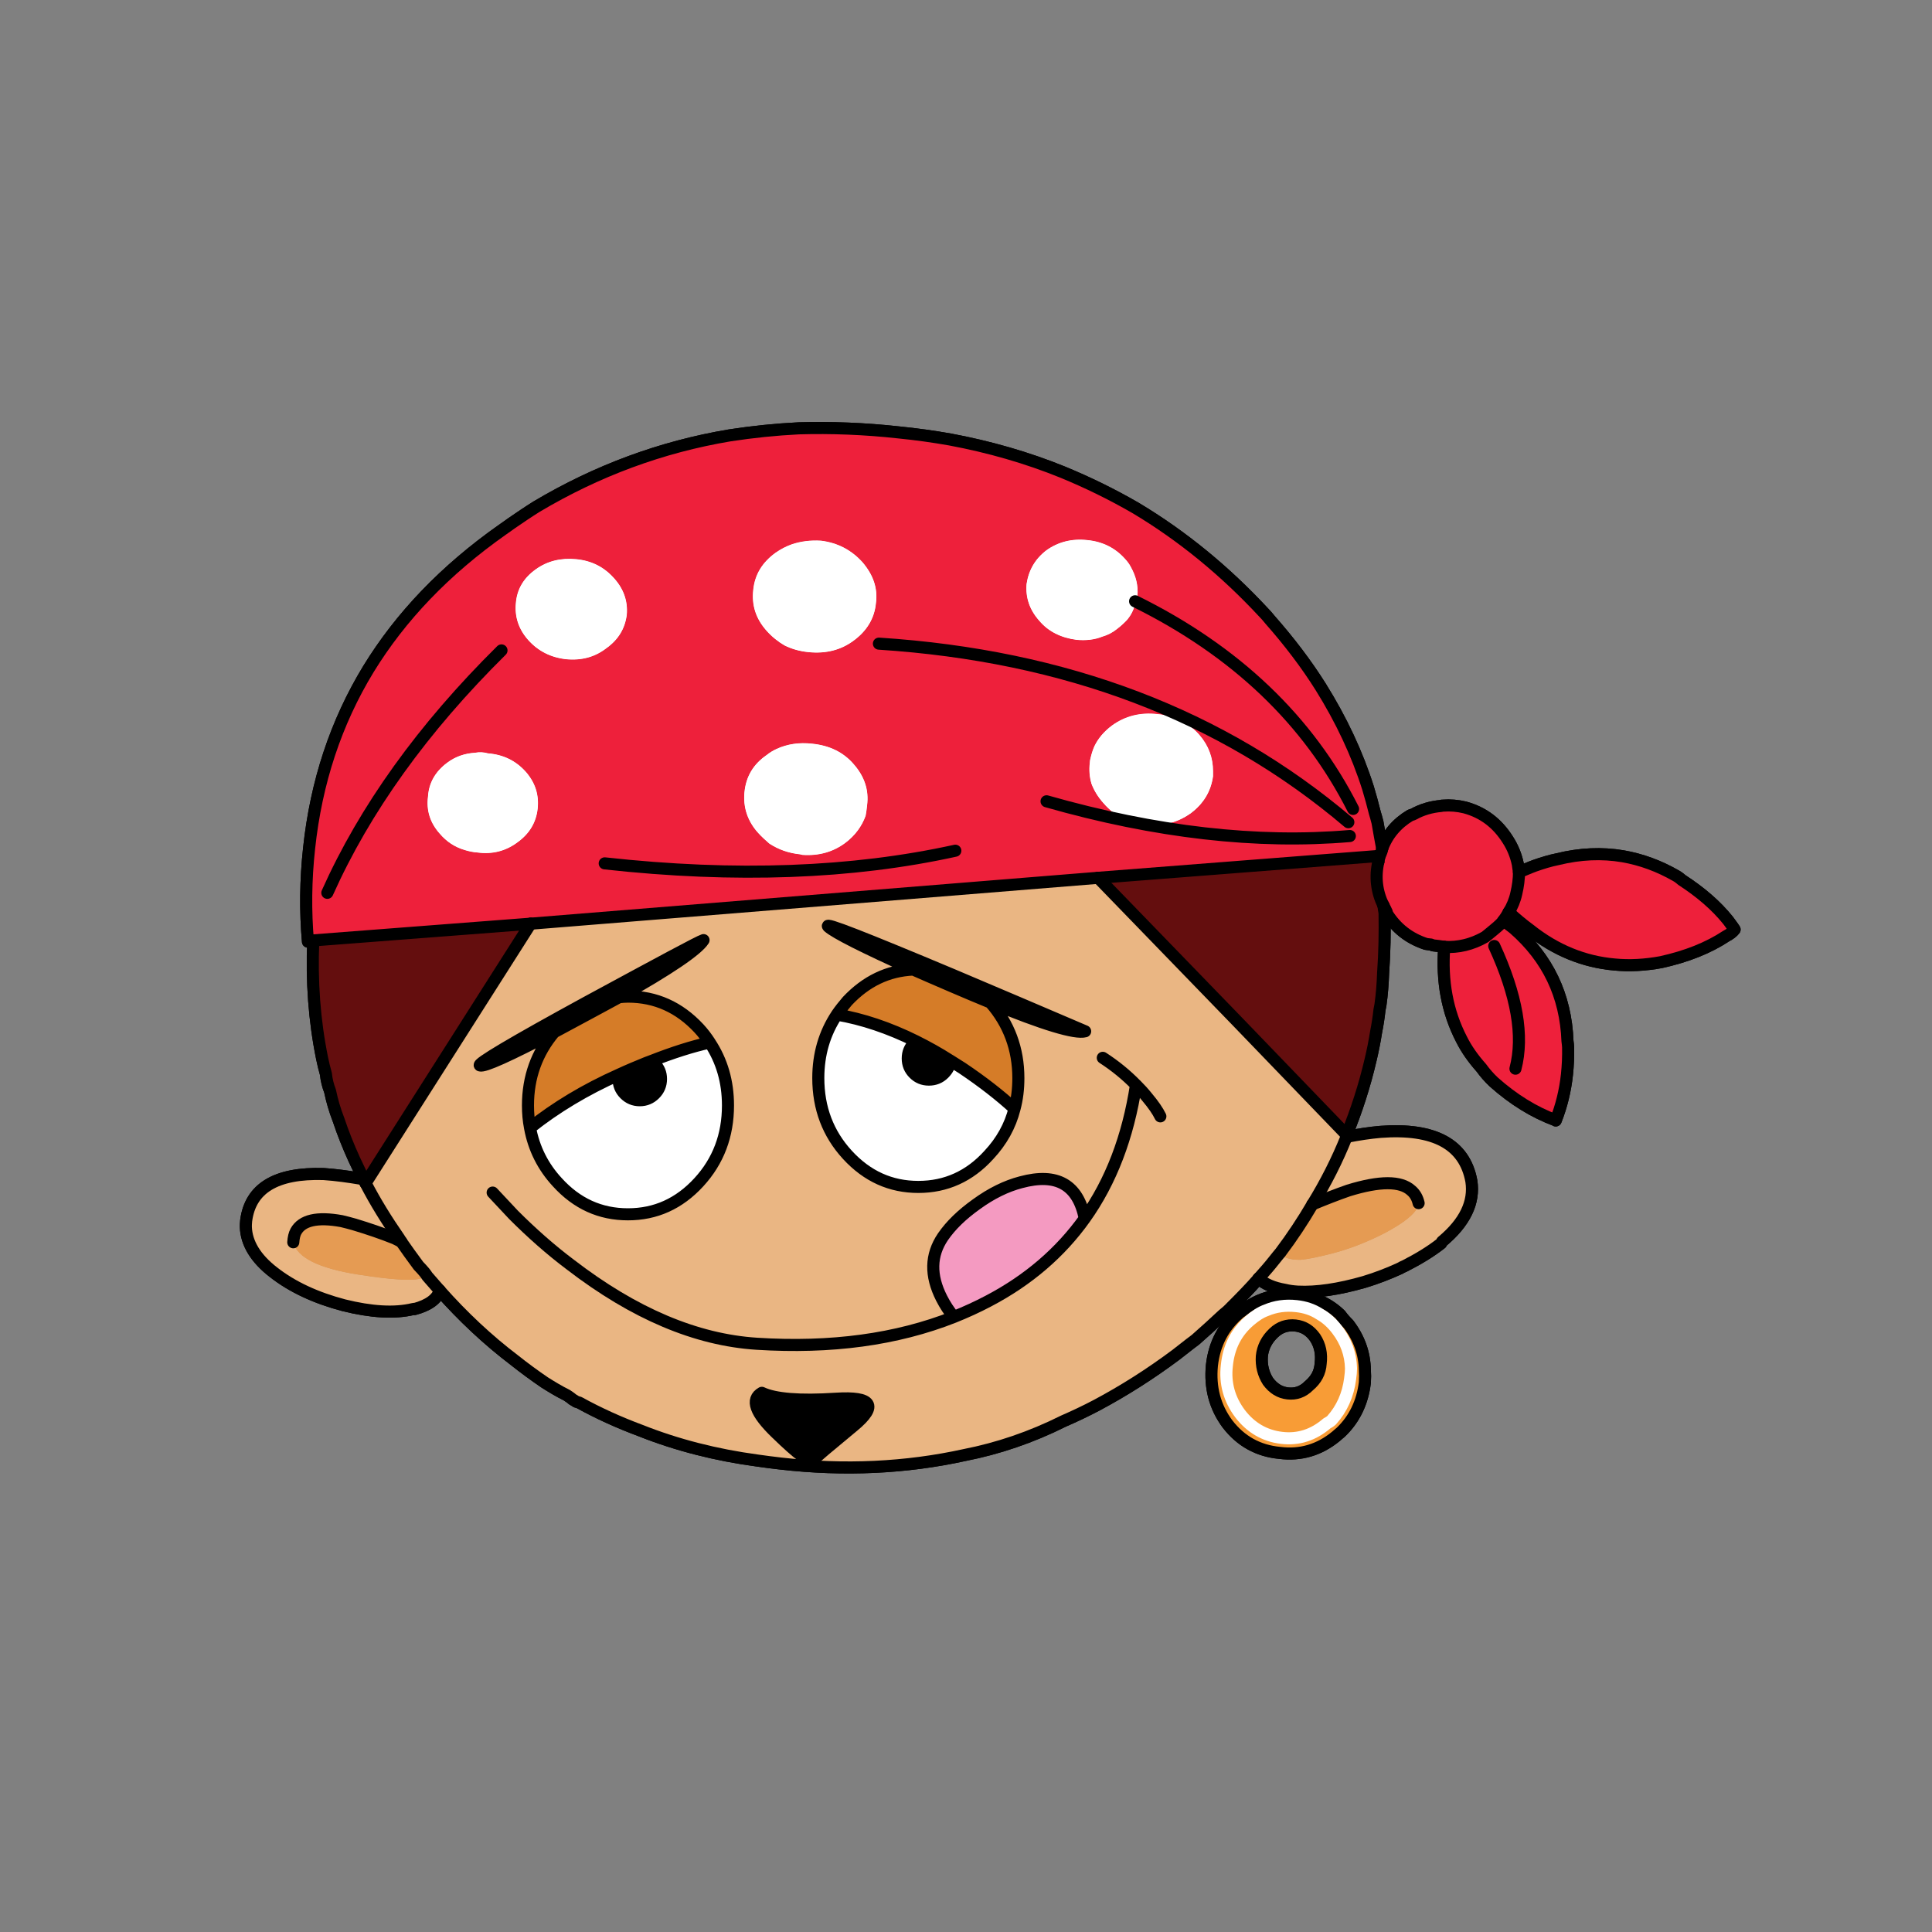 <svg xmlns="http://www.w3.org/2000/svg" xmlns:xlink="http://www.w3.org/1999/xlink" xmlns:a="http://ns.adobe.com/AdobeSVGViewerExtensions/3.0/" version="1.1" x="0px" y="0px" viewBox="-4.84 -8.612 40 40" enable-background="new -4.84 -8.612 40 40" xml:space="preserve"><rect x="-4.84" y="-8.612" width="40" height="40" fill="#808080" stroke="none"/><path fill="#EE203B" d="M29.867,9.525c-0.359-0.207-0.725-0.341-1.108-0.408c-0.433-0.072-0.883-0.055-1.353,0.061  c-0.151,0.031-0.31,0.08-0.469,0.135c-0.115,0.043-0.225,0.091-0.329,0.134c0,0.141-0.018,0.286-0.055,0.438  c-0.03,0.141-0.085,0.274-0.157,0.39c0.145,0.134,0.291,0.256,0.432,0.36c0.543,0.431,1.133,0.669,1.761,0.724  c0.311,0.03,0.633,0.012,0.962-0.049c0.523-0.115,0.974-0.292,1.353-0.542c0.066-0.036,0.127-0.078,0.17-0.133  c-0.043-0.067-0.092-0.129-0.134-0.189c-0.249-0.312-0.572-0.585-0.957-0.835C29.947,9.58,29.91,9.549,29.867,9.525L29.867,9.525z"></path><path fill="#EE203B" d="M26.554,9.884c0.037-0.152,0.055-0.298,0.055-0.438c-0.006-0.062-0.018-0.116-0.023-0.164  c-0.036-0.177-0.104-0.348-0.207-0.506c-0.214-0.341-0.506-0.566-0.89-0.67c-0.152-0.036-0.305-0.049-0.45-0.036  c-0.02,0-0.031,0-0.037,0.006c-0.207,0.018-0.401,0.073-0.584,0.177c-0.019,0.006-0.037,0.012-0.056,0.018  c-0.279,0.165-0.475,0.396-0.584,0.688c-0.007,0.043-0.019,0.079-0.037,0.116c-0.006,0.012-0.012,0.023-0.019,0.03  c0,0.019-0.005,0.049-0.018,0.085c-0.007,0.012-0.007,0.024-0.007,0.037c-0.072,0.316-0.036,0.62,0.104,0.906  c0.025,0.044,0.049,0.086,0.067,0.129c0.006,0.006,0.006,0.018,0.006,0.037c0.195,0.31,0.464,0.517,0.81,0.633  c0.03,0.006,0.068,0.006,0.099,0.012c0.018,0.006,0.03,0.013,0.048,0.019c0.08,0.006,0.152,0.018,0.232,0.031  c0.286,0.018,0.572-0.05,0.846-0.208c0.08-0.066,0.165-0.134,0.25-0.207c0.043-0.036,0.086-0.079,0.128-0.134  c0.042-0.056,0.079-0.115,0.11-0.171C26.469,10.159,26.523,10.025,26.554,9.884L26.554,9.884z"></path><path fill="#EE203B" d="M26.158,10.579c-0.085,0.073-0.17,0.141-0.25,0.207c-0.273,0.158-0.56,0.226-0.846,0.208  c-0.056,0.706,0.061,1.339,0.353,1.905c0.104,0.207,0.243,0.408,0.414,0.597c0.073,0.104,0.159,0.201,0.256,0.292  c0.408,0.366,0.835,0.628,1.279,0.792l0.007,0.007c0.114-0.293,0.194-0.609,0.23-0.951c0.018-0.188,0.031-0.377,0.024-0.571  c-0.007-0.043-0.007-0.08-0.012-0.122c-0.037-0.944-0.408-1.718-1.114-2.333c-0.067-0.055-0.141-0.109-0.214-0.164  C26.244,10.5,26.201,10.542,26.158,10.579L26.158,10.579z"></path><path fill="#EE203B" d="M14.83,0.487c-0.347-0.061-0.701-0.11-1.059-0.146c-0.712-0.08-1.401-0.104-2.07-0.086  c-0.482,0.025-0.957,0.073-1.432,0.146C8.85,0.639,7.522,1.132,6.274,1.875C6.097,1.985,5.926,2.101,5.75,2.223  C5.695,2.265,5.628,2.308,5.561,2.356C4.374,3.191,3.454,4.153,2.79,5.237C2.114,6.345,1.706,7.583,1.561,8.947  c-0.074,0.663-0.08,1.309-0.024,1.936l0.109-0.023l4.5-0.347l11.748-0.95l5.792-0.451l0.036-0.006  c0.007-0.007,0.013-0.019,0.019-0.03c0.019-0.037,0.03-0.073,0.037-0.116C23.74,8.77,23.71,8.587,23.68,8.417  c-0.019-0.073-0.036-0.14-0.055-0.201c-0.043-0.176-0.091-0.347-0.141-0.512c-0.225-0.712-0.554-1.412-0.98-2.095  c-0.298-0.475-0.651-0.938-1.048-1.389c-0.042-0.055-0.092-0.109-0.134-0.152c-0.798-0.859-1.681-1.584-2.648-2.162  c-0.494-0.286-0.994-0.53-1.512-0.743C16.426,0.865,15.646,0.639,14.83,0.487L14.83,0.487z M18.454,2.96  c0.049,0.055,0.091,0.109,0.121,0.17c0.104,0.189,0.152,0.383,0.135,0.591c-0.019,0.104-0.049,0.195-0.085,0.286  c-0.031,0.079-0.073,0.146-0.128,0.213c-0.056,0.061-0.122,0.122-0.208,0.189c-0.091,0.074-0.194,0.128-0.304,0.159  c-0.165,0.067-0.348,0.085-0.536,0.067c-0.322-0.042-0.585-0.171-0.773-0.396c-0.201-0.226-0.286-0.481-0.262-0.761  c0.043-0.286,0.177-0.518,0.408-0.695c0.243-0.176,0.53-0.249,0.852-0.213C17.992,2.601,18.253,2.734,18.454,2.96L18.454,2.96z   M17.724,7.18c0-0.03,0.006-0.067,0.018-0.109c0.019-0.079,0.043-0.158,0.079-0.237c0.08-0.165,0.202-0.305,0.359-0.421  c0.274-0.2,0.592-0.28,0.951-0.237c0.346,0.03,0.639,0.177,0.864,0.433c0.188,0.219,0.28,0.469,0.28,0.749c0,0.03,0,0.067,0,0.104  c-0.043,0.311-0.195,0.566-0.464,0.768c-0.273,0.194-0.584,0.274-0.932,0.231c-0.358-0.03-0.645-0.177-0.87-0.439  c-0.116-0.128-0.195-0.261-0.25-0.401C17.718,7.479,17.705,7.333,17.724,7.18L17.724,7.18z M13.016,3.026  c0.225,0.262,0.323,0.543,0.28,0.853c-0.03,0.311-0.188,0.573-0.462,0.774c-0.262,0.195-0.572,0.274-0.932,0.238  c-0.189-0.019-0.354-0.067-0.5-0.14c-0.134-0.08-0.256-0.176-0.366-0.298c-0.225-0.25-0.317-0.53-0.28-0.853  c0.031-0.311,0.183-0.567,0.463-0.768c0.104-0.073,0.219-0.134,0.341-0.176c0.183-0.061,0.384-0.086,0.597-0.073  C12.504,2.625,12.791,2.777,13.016,3.026L13.016,3.026z M11.237,6.894c0.225-0.104,0.469-0.14,0.737-0.109  c0.359,0.036,0.646,0.176,0.859,0.42c0.226,0.256,0.322,0.542,0.28,0.858c-0.006,0.073-0.018,0.146-0.03,0.214  c-0.079,0.219-0.219,0.408-0.42,0.561c-0.25,0.188-0.548,0.273-0.89,0.249c-0.018-0.006-0.03-0.006-0.048-0.012  c-0.238-0.024-0.445-0.098-0.633-0.22c-0.08-0.067-0.159-0.14-0.232-0.22C10.634,8.386,10.543,8.1,10.573,7.79  c0.031-0.323,0.183-0.579,0.457-0.768C11.092,6.973,11.158,6.93,11.237,6.894L11.237,6.894z M6.255,3.173  c0.238-0.17,0.518-0.238,0.834-0.208C7.413,2.996,7.668,3.13,7.87,3.356C8.07,3.575,8.162,3.831,8.137,4.117  C8.101,4.403,7.961,4.635,7.711,4.812C7.474,4.994,7.199,5.067,6.876,5.036C6.56,5,6.299,4.866,6.097,4.641  C5.896,4.416,5.811,4.153,5.841,3.867C5.866,3.581,6.006,3.35,6.255,3.173L6.255,3.173z M6.048,7.37  C6.243,7.594,6.322,7.844,6.292,8.13c-0.031,0.286-0.17,0.518-0.414,0.694C5.635,9.007,5.354,9.081,5.043,9.038  C4.952,9.032,4.867,9.013,4.788,8.989C4.575,8.928,4.404,8.812,4.264,8.648C4.063,8.422,3.984,8.167,4.021,7.88  c0.018-0.286,0.152-0.518,0.396-0.7c0.17-0.128,0.365-0.195,0.578-0.207C5.086,6.955,5.171,6.96,5.262,6.985  C5.58,7.01,5.841,7.137,6.048,7.37L6.048,7.37z"></path><path fill="#FFFFFF" d="M18.575,3.13c-0.03-0.061-0.072-0.116-0.121-0.17c-0.201-0.226-0.462-0.359-0.78-0.39  c-0.321-0.036-0.608,0.037-0.852,0.213c-0.231,0.177-0.365,0.409-0.408,0.695c-0.024,0.28,0.061,0.536,0.262,0.761  c0.188,0.225,0.451,0.354,0.773,0.396c0.188,0.018,0.371,0,0.536-0.067c0.109-0.031,0.213-0.085,0.304-0.159  c0.086-0.067,0.152-0.128,0.208-0.189c0.055-0.067,0.097-0.134,0.128-0.213c0.036-0.091,0.066-0.183,0.085-0.286  C18.728,3.514,18.68,3.319,18.575,3.13L18.575,3.13z"></path><path fill="#FFFFFF" d="M17.741,7.071c-0.012,0.042-0.018,0.079-0.018,0.109c-0.019,0.152-0.006,0.299,0.036,0.438  c0.055,0.141,0.134,0.273,0.25,0.401c0.226,0.263,0.512,0.409,0.87,0.439c0.348,0.043,0.658-0.037,0.932-0.231  c0.269-0.201,0.421-0.457,0.464-0.768c0-0.036,0-0.073,0-0.104c0-0.28-0.092-0.53-0.28-0.749c-0.226-0.256-0.519-0.402-0.864-0.433  c-0.359-0.043-0.677,0.037-0.951,0.237C18.022,6.529,17.9,6.668,17.82,6.833C17.784,6.913,17.76,6.992,17.741,7.071L17.741,7.071z"></path><path fill="#FFFFFF" d="M13.295,3.879c0.043-0.31-0.055-0.59-0.28-0.853c-0.225-0.249-0.512-0.402-0.859-0.444  c-0.213-0.013-0.414,0.012-0.597,0.073c-0.122,0.042-0.237,0.103-0.341,0.176c-0.28,0.201-0.432,0.457-0.463,0.768  c-0.037,0.322,0.055,0.603,0.28,0.853c0.109,0.122,0.231,0.219,0.366,0.298c0.146,0.073,0.311,0.122,0.5,0.14  c0.359,0.036,0.669-0.043,0.932-0.238C13.107,4.452,13.265,4.19,13.295,3.879L13.295,3.879z"></path><path fill="#FFFFFF" d="M11.974,6.785c-0.268-0.03-0.512,0.006-0.737,0.109c-0.079,0.036-0.146,0.079-0.207,0.128  c-0.274,0.188-0.426,0.444-0.457,0.768c-0.03,0.311,0.061,0.597,0.286,0.846c0.073,0.08,0.153,0.152,0.232,0.22  c0.188,0.122,0.395,0.195,0.633,0.22c0.018,0.006,0.031,0.006,0.048,0.012c0.342,0.024,0.639-0.062,0.89-0.249  c0.201-0.152,0.341-0.342,0.42-0.561c0.012-0.067,0.024-0.141,0.03-0.214c0.042-0.316-0.054-0.603-0.28-0.858  C12.62,6.96,12.333,6.821,11.974,6.785L11.974,6.785z"></path><path fill="#FFFFFF" d="M7.089,2.965c-0.316-0.03-0.596,0.037-0.834,0.208c-0.25,0.177-0.39,0.408-0.414,0.694  c-0.03,0.286,0.055,0.548,0.256,0.773C6.299,4.866,6.56,5,6.876,5.036c0.323,0.031,0.597-0.042,0.835-0.225  c0.25-0.177,0.39-0.409,0.426-0.695C8.162,3.831,8.07,3.575,7.87,3.356C7.668,3.13,7.413,2.996,7.089,2.965L7.089,2.965z"></path><path fill="#FFFFFF" d="M6.292,8.13c0.03-0.286-0.049-0.536-0.244-0.761C5.841,7.137,5.58,7.01,5.262,6.985  C5.171,6.96,5.086,6.955,4.995,6.973C4.782,6.985,4.587,7.052,4.417,7.18c-0.244,0.183-0.378,0.414-0.396,0.7  C3.984,8.167,4.063,8.422,4.264,8.648c0.14,0.164,0.311,0.28,0.524,0.341c0.079,0.024,0.165,0.043,0.255,0.049  c0.312,0.043,0.592-0.03,0.835-0.213C6.122,8.648,6.261,8.417,6.292,8.13L6.292,8.13z"></path><path fill="#EAB683" d="M20.781,12.54l-2.888-2.978l-11.748,0.95l-1.717,2.697l-1.699,2.674c0.201,0.39,0.438,0.773,0.7,1.15  c0.013,0.025,0.024,0.043,0.037,0.062c0.115,0.164,0.231,0.328,0.359,0.499c0.042,0.043,0.085,0.092,0.122,0.135  c0.024,0.03,0.042,0.055,0.061,0.085c0.079,0.092,0.165,0.188,0.255,0.292c0.482,0.542,0.993,1.022,1.547,1.443  c0.207,0.165,0.414,0.316,0.627,0.463c0.146,0.092,0.298,0.183,0.456,0.262c0.043,0.031,0.085,0.055,0.116,0.085  c0.03,0.019,0.055,0.031,0.079,0.049c0.025,0.006,0.043,0.013,0.062,0.019c0.408,0.226,0.828,0.414,1.272,0.579  c0.75,0.298,1.561,0.505,2.418,0.621c0.158,0.024,0.317,0.042,0.481,0.061c1.322,0.152,2.594,0.092,3.812-0.177  c0.688-0.134,1.37-0.365,2.04-0.7c0.226-0.098,0.458-0.207,0.688-0.329c0.56-0.298,1.108-0.646,1.639-1.041  c0.135-0.104,0.268-0.214,0.408-0.317c0.201-0.176,0.39-0.347,0.572-0.517c0.055-0.043,0.116-0.098,0.171-0.158  c0.201-0.196,0.39-0.39,0.565-0.591c0.115-0.128,0.226-0.256,0.329-0.385c0.043-0.055,0.085-0.108,0.121-0.151  c0.244-0.324,0.464-0.658,0.665-0.999c0.274-0.444,0.512-0.914,0.705-1.4c-0.005-0.006-0.005-0.02,0-0.037L20.781,12.54  L20.781,12.54z"></path><path fill="#EAB683" d="M25.622,15.841c-0.14-0.763-0.767-1.103-1.882-1.018c-0.226,0.018-0.457,0.055-0.682,0.098  c-0.006-0.006-0.012-0.006-0.02,0c-0.193,0.486-0.431,0.956-0.705,1.4c0.249-0.104,0.499-0.201,0.742-0.287  c0.652-0.2,1.085-0.2,1.304,0c0.079,0.067,0.128,0.159,0.152,0.263c0,0.024-0.006,0.049-0.019,0.079  c-0.066,0.152-0.286,0.329-0.67,0.535c-0.39,0.201-0.761,0.342-1.12,0.434c-0.28,0.072-0.494,0.115-0.64,0.127  c-0.231,0-0.372-0.049-0.415-0.151c-0.036,0.043-0.078,0.097-0.121,0.151c-0.104,0.129-0.214,0.257-0.328,0.385  c0.122,0.116,0.305,0.194,0.548,0.237c0.079,0.018,0.164,0.03,0.262,0.036c0.383,0.019,0.847-0.049,1.376-0.201  c0.262-0.079,0.512-0.176,0.737-0.28c0.03-0.018,0.066-0.036,0.097-0.048c0.274-0.141,0.53-0.293,0.756-0.47  c0.006-0.012,0.012-0.023,0.018-0.036C25.488,16.699,25.689,16.279,25.622,15.841L25.622,15.841z"></path><path fill="#E59B53" d="M22.084,17.472c0.146-0.012,0.359-0.055,0.64-0.127c0.359-0.092,0.73-0.232,1.12-0.434  c0.384-0.206,0.604-0.383,0.67-0.535c0.013-0.03,0.019-0.055,0.019-0.079c-0.024-0.104-0.073-0.195-0.152-0.263  c-0.219-0.2-0.651-0.2-1.304,0c-0.243,0.086-0.493,0.183-0.742,0.287c-0.201,0.341-0.421,0.675-0.665,0.999  C21.712,17.423,21.853,17.472,22.084,17.472L22.084,17.472z"></path><path fill="#EAB683" d="M2.686,15.792c-0.018-0.006-0.036-0.006-0.054,0c-0.25-0.043-0.511-0.079-0.774-0.098  c-0.98-0.03-1.516,0.293-1.601,0.969C0.25,16.718,0.25,16.759,0.25,16.791c0.013,0.335,0.202,0.651,0.572,0.938  c0.39,0.304,0.878,0.529,1.457,0.682c0.565,0.14,1.047,0.17,1.43,0.079c0.013-0.006,0.024-0.006,0.031,0  c0.292-0.079,0.469-0.207,0.523-0.384c-0.091-0.104-0.176-0.2-0.255-0.292c-0.049,0.018-0.098,0.03-0.152,0.048  c-0.188,0.049-0.615,0.019-1.279-0.085c-0.821-0.128-1.266-0.354-1.345-0.669c0.006-0.092,0.024-0.172,0.055-0.227  c0.128-0.23,0.438-0.305,0.944-0.213c0.08,0.019,0.165,0.043,0.255,0.067c0.287,0.085,0.573,0.183,0.847,0.292  c0.049,0.024,0.092,0.049,0.134,0.067c-0.012-0.019-0.024-0.036-0.037-0.062c-0.261-0.377-0.5-0.761-0.7-1.15  C2.711,15.853,2.693,15.822,2.686,15.792L2.686,15.792z"></path><path fill="#E59B53" d="M1.231,17.108c0.079,0.315,0.524,0.541,1.345,0.669c0.665,0.104,1.091,0.134,1.279,0.085  c0.055-0.018,0.103-0.03,0.152-0.048c-0.018-0.03-0.036-0.055-0.061-0.085c-0.037-0.043-0.08-0.092-0.122-0.135  c-0.128-0.171-0.244-0.335-0.359-0.499c-0.042-0.019-0.085-0.043-0.134-0.067c-0.273-0.109-0.56-0.207-0.847-0.292  c-0.091-0.024-0.176-0.049-0.255-0.067c-0.506-0.092-0.816-0.018-0.944,0.213C1.256,16.936,1.237,17.016,1.231,17.108L1.231,17.108z  "></path><path fill="#F89C36" d="M20.945,18.478c-0.037,0.03-0.073,0.055-0.116,0.085c-0.335,0.28-0.529,0.646-0.579,1.096  c-0.042,0.457,0.062,0.859,0.323,1.212c0.281,0.359,0.64,0.555,1.078,0.598c0.438,0.055,0.828-0.062,1.175-0.348  c0.025-0.024,0.056-0.049,0.092-0.079c0.287-0.274,0.451-0.621,0.5-1.029c0.006-0.092,0.006-0.177,0-0.256  c-0.006-0.354-0.122-0.67-0.342-0.956c-0.06-0.062-0.115-0.122-0.164-0.189c-0.243-0.237-0.542-0.37-0.896-0.414  C21.621,18.161,21.262,18.251,20.945,18.478L20.945,18.478z M21.037,18.727c0.114-0.097,0.225-0.171,0.341-0.213  c0.188-0.08,0.396-0.11,0.621-0.085c0.176,0.019,0.341,0.072,0.48,0.164c0.141,0.079,0.263,0.189,0.366,0.328  c0.183,0.238,0.279,0.506,0.285,0.798c0,0.056-0.006,0.129-0.018,0.214c-0.043,0.335-0.171,0.621-0.384,0.859  c-0.03,0.03-0.066,0.048-0.098,0.066c-0.273,0.237-0.591,0.341-0.938,0.298c-0.353-0.042-0.64-0.213-0.858-0.499  c-0.226-0.299-0.317-0.634-0.274-0.999C20.599,19.275,20.756,18.965,21.037,18.727L21.037,18.727z"></path><path fill="#F89C36" d="M21.378,18.514c-0.116,0.042-0.227,0.116-0.341,0.213c-0.281,0.238-0.438,0.548-0.476,0.932  c-0.043,0.365,0.049,0.7,0.274,0.999c0.219,0.286,0.506,0.457,0.858,0.499c0.347,0.043,0.664-0.061,0.938-0.298  c0.031-0.019,0.067-0.036,0.098-0.066c0.213-0.238,0.341-0.524,0.384-0.859c0.012-0.085,0.018-0.158,0.018-0.214  c-0.006-0.292-0.103-0.56-0.285-0.798c-0.104-0.139-0.226-0.249-0.366-0.328c-0.14-0.092-0.305-0.146-0.48-0.164  C21.773,18.404,21.565,18.434,21.378,18.514L21.378,18.514z M21.53,18.983c0.127-0.122,0.279-0.17,0.45-0.152  c0.171,0.019,0.305,0.104,0.408,0.25c0.104,0.158,0.14,0.335,0.115,0.535c-0.012,0.184-0.092,0.336-0.244,0.463  c-0.127,0.128-0.273,0.178-0.438,0.159c-0.164-0.018-0.297-0.104-0.407-0.25c-0.098-0.152-0.141-0.329-0.128-0.518  C21.304,19.281,21.39,19.117,21.53,18.983L21.53,18.983z"></path><g><g><path fill="#640E0E" d="M23.741,12.192c-0.007,0.029-0.013,0.067-0.02,0.104c-0.018,0.159-0.041,0.311-0.071,0.463    c-0.031,0.196-0.068,0.382-0.112,0.566c-0.126,0.542-0.296,1.064-0.498,1.559l-2.259-2.345l-2.887-2.978l5.791-0.451    c0.005,0.037,0.005,0.073,0.013,0.116c-0.073,0.317-0.036,0.622,0.104,0.908c0.005,0.055,0.016,0.104,0.023,0.158    c0.007,0.402,0,0.815-0.03,1.242C23.788,11.754,23.772,11.973,23.741,12.192z"></path><path fill="#640E0E" d="M4.429,13.211l-1.7,2.672c-0.018-0.03-0.037-0.061-0.042-0.092c-0.02-0.036-0.03-0.066-0.05-0.097    C2.59,15.591,2.54,15.494,2.492,15.39c-0.122-0.269-0.231-0.543-0.323-0.816c-0.079-0.201-0.134-0.396-0.177-0.598    c-0.042-0.108-0.073-0.224-0.085-0.352c-0.03-0.104-0.055-0.208-0.079-0.323c-0.158-0.778-0.219-1.595-0.183-2.443l4.5-0.346    L4.429,13.211z"></path></g><g><path fill="none" stroke="#000000" stroke-width="0.25" stroke-linecap="round" stroke-linejoin="round" stroke-miterlimit="10" d="    M26.396,10.274c0.146,0.134,0.291,0.256,0.432,0.359c0.541,0.432,1.131,0.669,1.76,0.724c0.311,0.03,0.634,0.012,0.963-0.049    c0.524-0.116,0.974-0.292,1.352-0.542c0.066-0.035,0.128-0.078,0.17-0.133c-0.042-0.067-0.092-0.128-0.134-0.188    c-0.25-0.312-0.572-0.586-0.956-0.836c-0.036-0.03-0.072-0.061-0.115-0.085c-0.359-0.207-0.725-0.341-1.109-0.408    c-0.432-0.073-0.883-0.055-1.352,0.061c-0.152,0.03-0.313,0.079-0.468,0.134c-0.116,0.042-0.226,0.092-0.329,0.134"></path><path fill="none" stroke="#000000" stroke-width="0.25" stroke-linecap="round" stroke-linejoin="round" stroke-miterlimit="10" d="    M26.396,10.274c0.072-0.116,0.128-0.25,0.158-0.39c0.036-0.151,0.055-0.298,0.055-0.438"></path><path fill="none" stroke="#000000" stroke-width="0.25" stroke-linecap="round" stroke-linejoin="round" stroke-miterlimit="10" d="    M26.609,9.446c-0.008-0.061-0.019-0.116-0.024-0.165c-0.037-0.177-0.104-0.347-0.207-0.506c-0.214-0.34-0.506-0.566-0.89-0.67    c-0.152-0.037-0.305-0.049-0.451-0.037c-0.018,0-0.03,0-0.036,0.006c-0.207,0.018-0.402,0.073-0.585,0.176    c-0.019,0.006-0.037,0.012-0.057,0.019c-0.278,0.166-0.474,0.396-0.582,0.688"></path><path fill="none" stroke="#000000" stroke-width="0.25" stroke-linecap="round" stroke-linejoin="round" stroke-miterlimit="10" d="    M25.062,10.992c0.286,0.018,0.573-0.049,0.847-0.206c0.08-0.067,0.165-0.133,0.25-0.207c0.043-0.037,0.086-0.078,0.129-0.133"></path><path fill="none" stroke="#000000" stroke-width="0.25" stroke-linecap="round" stroke-linejoin="round" stroke-miterlimit="10" d="    M25.062,10.992c-0.055,0.707,0.062,1.34,0.354,1.907c0.104,0.209,0.244,0.408,0.414,0.598c0.073,0.102,0.159,0.2,0.256,0.292    c0.408,0.364,0.835,0.626,1.278,0.791l0.006,0.006c0.116-0.294,0.195-0.609,0.232-0.949c0.02-0.19,0.028-0.376,0.024-0.572    c-0.005-0.043-0.005-0.079-0.013-0.122c-0.036-0.944-0.408-1.718-1.113-2.333c-0.067-0.054-0.141-0.107-0.213-0.162"></path><path fill="none" stroke="#000000" stroke-width="0.25" stroke-linecap="round" stroke-linejoin="round" stroke-miterlimit="10" d="    M26.287,10.446c0.041-0.056,0.078-0.117,0.109-0.172"></path><path fill="none" stroke="#000000" stroke-width="0.25" stroke-linecap="round" stroke-linejoin="round" stroke-miterlimit="10" d="    M23.777,8.958c-0.036-0.189-0.067-0.371-0.097-0.542c-0.019-0.073-0.037-0.14-0.056-0.201c-0.043-0.177-0.092-0.348-0.14-0.511    c-0.226-0.713-0.555-1.414-0.981-2.096c-0.299-0.476-0.651-0.937-1.048-1.388c-0.043-0.055-0.092-0.109-0.134-0.152    c-0.798-0.859-1.681-1.584-2.649-2.163c-0.493-0.285-0.993-0.529-1.51-0.742c-0.737-0.299-1.518-0.524-2.333-0.676    c-0.345-0.061-0.699-0.11-1.059-0.146c-0.713-0.079-1.401-0.104-2.072-0.085c-0.48,0.024-0.955,0.073-1.43,0.146    C8.849,0.64,7.522,1.133,6.273,1.875C6.097,1.985,5.926,2.101,5.75,2.222C5.694,2.265,5.627,2.308,5.561,2.356    C4.374,3.191,3.454,4.154,2.79,5.237C2.114,6.346,1.706,7.583,1.56,8.946c-0.073,0.664-0.079,1.31-0.024,1.938l0.11-0.026"></path><polyline fill="none" stroke="#000000" stroke-width="0.25" stroke-linecap="round" stroke-linejoin="round" stroke-miterlimit="10" points="    23.04,14.884 20.781,12.54 17.895,9.562   "></polyline><path fill="none" stroke="#000000" stroke-width="0.25" stroke-linecap="round" stroke-linejoin="round" stroke-miterlimit="10" d="    M23.777,8.958c-0.005,0.042-0.02,0.079-0.036,0.116c-0.007,0.012-0.013,0.024-0.02,0.03"></path><path fill="none" stroke="#000000" stroke-width="0.25" stroke-linecap="round" stroke-linejoin="round" stroke-miterlimit="10" d="    M23.698,9.227c-0.073,0.317-0.036,0.622,0.104,0.908"></path><path fill="none" stroke="#000000" stroke-width="0.25" stroke-linecap="round" stroke-linejoin="round" stroke-miterlimit="10" d="    M23.698,9.227c-0.008-0.043-0.008-0.079-0.013-0.116"></path><line fill="none" stroke="#000000" stroke-width="0.25" stroke-linecap="round" stroke-linejoin="round" stroke-miterlimit="10" x1="23.686" y1="9.111" x2="23.722" y2="9.104"></line><path fill="none" stroke="#000000" stroke-width="0.25" stroke-linecap="round" stroke-linejoin="round" stroke-miterlimit="10" d="    M23.722,9.104c0,0.02-0.005,0.049-0.018,0.085c-0.006,0.012-0.006,0.024-0.006,0.037"></path><path fill="none" stroke="#000000" stroke-width="0.25" stroke-linecap="round" stroke-linejoin="round" stroke-miterlimit="10" d="    M23.803,10.134c0.023,0.042,0.045,0.085,0.064,0.128c0.007,0.007,0.007,0.018,0.007,0.037c0.194,0.31,0.462,0.518,0.81,0.632    c0.031,0.007,0.067,0.007,0.098,0.012c0.019,0.006,0.03,0.012,0.049,0.018c0.079,0.006,0.152,0.019,0.231,0.031"></path><path fill="none" stroke="#000000" stroke-width="0.25" stroke-linecap="round" stroke-linejoin="round" stroke-miterlimit="10" d="    M23.04,14.884c0.202-0.494,0.372-1.017,0.498-1.559c0.044-0.185,0.081-0.37,0.112-0.566c0.03-0.152,0.054-0.305,0.071-0.463    c0.007-0.037,0.013-0.074,0.02-0.104c0.031-0.219,0.047-0.438,0.055-0.658c0.03-0.426,0.037-0.839,0.03-1.242    c-0.008-0.055-0.019-0.104-0.023-0.158"></path><line fill="none" stroke="#000000" stroke-width="0.25" stroke-linecap="round" stroke-linejoin="round" stroke-miterlimit="10" x1="17.895" y1="9.562" x2="23.686" y2="9.111"></line><path fill="none" stroke="#000000" stroke-width="0.25" stroke-linecap="round" stroke-linejoin="round" stroke-miterlimit="10" d="    M4.264,18.106c0.481,0.542,0.993,1.023,1.546,1.443c0.208,0.165,0.415,0.317,0.628,0.462c0.146,0.092,0.298,0.184,0.457,0.263    c0.043,0.03,0.085,0.055,0.116,0.085c0.03,0.019,0.055,0.03,0.079,0.049c0.024,0.006,0.042,0.012,0.061,0.019    c0.408,0.225,0.828,0.414,1.273,0.58c0.749,0.297,1.559,0.505,2.418,0.62c0.158,0.024,0.316,0.042,0.481,0.062    c1.321,0.151,2.594,0.091,3.812-0.177c0.688-0.135,1.371-0.366,2.042-0.701c0.225-0.098,0.457-0.207,0.688-0.329    c0.561-0.299,1.106-0.645,1.636-1.04c0.137-0.104,0.27-0.214,0.41-0.317c0.201-0.177,0.39-0.348,0.572-0.519    c0.055-0.042,0.116-0.097,0.171-0.156c0.199-0.198,0.388-0.392,0.563-0.592"></path><path fill="none" stroke="#000000" stroke-width="0.25" stroke-linecap="round" stroke-linejoin="round" stroke-miterlimit="10" d="    M21.217,17.857c0.124,0.115,0.305,0.194,0.55,0.236c0.079,0.019,0.163,0.031,0.264,0.037c0.383,0.019,0.846-0.049,1.375-0.201    c0.262-0.079,0.511-0.177,0.736-0.28c0.03-0.019,0.066-0.036,0.098-0.049c0.275-0.14,0.53-0.292,0.756-0.469    c0.006-0.013,0.012-0.024,0.02-0.037c0.474-0.395,0.675-0.815,0.607-1.252c-0.14-0.764-0.768-1.104-1.881-1.02    c-0.227,0.019-0.459,0.056-0.682,0.099"></path><path fill="none" stroke="#000000" stroke-width="0.25" stroke-linecap="round" stroke-linejoin="round" stroke-miterlimit="10" d="    M23.06,14.921c-0.007-0.007-0.014-0.007-0.02,0"></path><path fill="none" stroke="#000000" stroke-width="0.25" stroke-linecap="round" stroke-linejoin="round" stroke-miterlimit="10" d="    M23.04,14.921c-0.007-0.007-0.007-0.019,0-0.037"></path><line fill="none" stroke="#000000" stroke-width="0.25" stroke-linecap="round" stroke-linejoin="round" stroke-miterlimit="10" x1="23.06" y1="14.921" x2="23.04" y2="14.884"></line><path fill="none" stroke="#000000" stroke-width="0.25" stroke-linecap="round" stroke-linejoin="round" stroke-miterlimit="10" d="    M21.217,17.857c0.117-0.129,0.228-0.257,0.329-0.385c0.044-0.055,0.086-0.109,0.123-0.151c0.244-0.324,0.464-0.657,0.664-0.998"></path><polyline fill="none" stroke="#000000" stroke-width="0.25" stroke-linecap="round" stroke-linejoin="round" stroke-miterlimit="10" points="    2.729,15.883 4.429,13.211 6.146,10.512   "></polyline><path fill="none" stroke="#000000" stroke-width="0.25" stroke-linecap="round" stroke-linejoin="round" stroke-miterlimit="10" d="    M21.53,18.985c-0.142,0.133-0.227,0.297-0.245,0.485c-0.013,0.189,0.031,0.366,0.128,0.517c0.108,0.147,0.244,0.232,0.408,0.25    c0.165,0.019,0.312-0.03,0.439-0.158c0.152-0.128,0.231-0.277,0.243-0.461c0.025-0.202-0.012-0.379-0.115-0.536    c-0.104-0.147-0.236-0.232-0.408-0.251C21.81,18.813,21.657,18.862,21.53,18.985z"></path><path fill="none" stroke="#000000" stroke-width="0.25" stroke-linecap="round" stroke-linejoin="round" stroke-miterlimit="10" d="    M20.828,18.563c-0.333,0.28-0.528,0.646-0.577,1.097c-0.043,0.455,0.061,0.857,0.324,1.211c0.277,0.359,0.638,0.555,1.076,0.597    c0.439,0.056,0.828-0.061,1.175-0.347c0.025-0.024,0.056-0.049,0.092-0.079c0.287-0.274,0.451-0.622,0.5-1.03    c0.006-0.091,0.006-0.175,0-0.254c-0.006-0.354-0.122-0.671-0.341-0.957c-0.062-0.061-0.116-0.122-0.165-0.19    c-0.243-0.236-0.542-0.37-0.896-0.413c-0.396-0.036-0.756,0.054-1.072,0.28C20.908,18.508,20.871,18.533,20.828,18.563z"></path><path fill="none" stroke="#000000" stroke-width="0.25" stroke-linecap="round" stroke-linejoin="round" stroke-miterlimit="10" d="    M22.333,16.323c0.274-0.445,0.513-0.915,0.707-1.401"></path><path fill="none" stroke="#000000" stroke-width="0.25" stroke-linecap="round" stroke-linejoin="round" stroke-miterlimit="10" d="    M22.333,16.323c0.25-0.104,0.5-0.202,0.744-0.287c0.651-0.201,1.083-0.201,1.302,0c0.08,0.067,0.128,0.158,0.152,0.262"></path><line fill="none" stroke="#000000" stroke-width="0.25" stroke-linecap="round" stroke-linejoin="round" stroke-miterlimit="10" x1="6.146" y1="10.512" x2="17.895" y2="9.562"></line><path fill="none" stroke="#000000" stroke-width="0.25" stroke-linecap="round" stroke-linejoin="round" stroke-miterlimit="10" d="    M1.646,10.858c-0.037,0.848,0.024,1.665,0.183,2.443c0.024,0.115,0.049,0.22,0.079,0.323c0.012,0.128,0.043,0.243,0.085,0.352    c0.042,0.201,0.098,0.396,0.177,0.598c0.091,0.273,0.201,0.548,0.323,0.816c0.047,0.104,0.098,0.201,0.145,0.305    c0.02,0.03,0.03,0.061,0.05,0.097"></path><path fill="none" stroke="#000000" stroke-width="0.25" stroke-linecap="round" stroke-linejoin="round" stroke-miterlimit="10" d="    M2.687,15.792c-0.02-0.005-0.038-0.005-0.056,0c-0.249-0.042-0.511-0.079-0.773-0.097c-0.98-0.029-1.517,0.292-1.602,0.969    C0.25,16.718,0.25,16.762,0.25,16.792c0.012,0.333,0.201,0.65,0.573,0.937c0.39,0.305,0.877,0.53,1.456,0.683    c0.565,0.14,1.047,0.171,1.431,0.079c0.012-0.006,0.024-0.006,0.031,0c0.292-0.079,0.469-0.207,0.524-0.384"></path><path fill="none" stroke="#000000" stroke-width="0.25" stroke-linecap="round" stroke-linejoin="round" stroke-miterlimit="10" d="    M2.687,15.792c0.005,0.031,0.023,0.062,0.042,0.092"></path><path fill="none" stroke="#000000" stroke-width="0.25" stroke-linecap="round" stroke-linejoin="round" stroke-miterlimit="10" d="    M3.466,17.094c-0.042-0.018-0.085-0.042-0.134-0.066c-0.274-0.11-0.561-0.206-0.847-0.292c-0.09-0.024-0.175-0.049-0.254-0.066    c-0.506-0.092-0.816-0.018-0.944,0.212c-0.031,0.055-0.049,0.134-0.055,0.226"></path><path fill="none" stroke="#000000" stroke-width="0.25" stroke-linecap="round" stroke-linejoin="round" stroke-miterlimit="10" d="    M3.466,17.094c-0.012-0.018-0.024-0.036-0.037-0.061c-0.262-0.377-0.5-0.761-0.701-1.15"></path><path fill="none" stroke="#000000" stroke-width="0.25" stroke-linecap="round" stroke-linejoin="round" stroke-miterlimit="10" d="    M4.264,18.106c-0.092-0.104-0.177-0.201-0.256-0.293c-0.019-0.03-0.037-0.055-0.061-0.085c-0.037-0.043-0.079-0.091-0.122-0.134    c-0.128-0.171-0.244-0.335-0.359-0.5"></path><line fill="none" stroke="#000000" stroke-width="0.25" stroke-linecap="round" stroke-linejoin="round" stroke-miterlimit="10" x1="1.646" y1="10.858" x2="6.146" y2="10.512"></line></g></g><path fill="none" stroke="#FFFFFF" stroke-width="0.25" stroke-linecap="round" stroke-linejoin="round" stroke-miterlimit="10" d="  M21.037,18.727c-0.281,0.238-0.438,0.548-0.476,0.932c-0.043,0.365,0.049,0.7,0.274,0.999c0.219,0.286,0.506,0.457,0.858,0.499  c0.347,0.043,0.664-0.061,0.938-0.298c0.031-0.019,0.067-0.036,0.098-0.066c0.213-0.238,0.341-0.524,0.384-0.859  c0.012-0.085,0.018-0.158,0.018-0.214c-0.006-0.292-0.103-0.56-0.285-0.798c-0.104-0.139-0.226-0.249-0.366-0.328  c-0.14-0.092-0.305-0.146-0.48-0.164c-0.226-0.025-0.434,0.005-0.621,0.085C21.262,18.556,21.151,18.63,21.037,18.727L21.037,18.727  z"></path><path fill="none" stroke="#000000" stroke-width="0.25" stroke-linecap="round" stroke-linejoin="round" stroke-miterlimit="10" d="  M23.076,8.411c-2.612-2.218-5.853-3.447-9.719-3.697 M23.174,8.136c-0.926-1.833-2.43-3.271-4.513-4.299 M23.107,8.697  c-1.918,0.164-4.014-0.073-6.279-0.719 M14.939,9.001c-2.131,0.469-4.548,0.561-7.259,0.262 M1.937,9.873  c0.774-1.73,1.974-3.405,3.606-5.019"></path><path fill="none" stroke="#000000" stroke-width="0.25" stroke-linecap="round" stroke-linejoin="round" stroke-miterlimit="10" d="  M24.264,10.11c0.141,0.158,0.323,0.237,0.555,0.237c0.23,0,0.438-0.079,0.627-0.244c0.189-0.164,0.305-0.359,0.335-0.59  c0.043-0.226-0.006-0.421-0.146-0.579 M24.124,9.421c0.019-0.237,0.122-0.427,0.312-0.579c0.194-0.151,0.42-0.225,0.682-0.207  c0.255,0.02,0.469,0.122,0.633,0.305c0.164,0.177,0.238,0.385,0.22,0.622"></path><path fill="none" stroke="#000000" stroke-width="0.25" stroke-linecap="round" stroke-linejoin="round" stroke-miterlimit="10" d="  M29.745,10.609c-1.078-0.725-2.217-0.889-3.422-0.499"></path><path fill="none" stroke="#000000" stroke-width="0.25" stroke-linecap="round" stroke-linejoin="round" stroke-miterlimit="10" d="  M26.536,13.514c0.177-0.677,0.03-1.522-0.439-2.54"></path><path fill="#D57C28" d="M12.705,12.113c-0.079,0.092-0.152,0.183-0.219,0.281c0.53,0.091,1.078,0.273,1.644,0.554  c0.232,0.116,0.463,0.243,0.701,0.396c0.079,0.049,0.166,0.104,0.25,0.158c0.426,0.286,0.785,0.567,1.084,0.841  c0.054-0.201,0.079-0.408,0.079-0.634c0-0.603-0.196-1.126-0.579-1.564c-0.25-0.104-0.518-0.214-0.81-0.341  c-0.287-0.122-0.548-0.238-0.787-0.342C13.54,11.486,13.089,11.706,12.705,12.113L12.705,12.113z"></path><path fill="#FFFFFF" d="M12.486,12.394c-0.255,0.383-0.384,0.821-0.384,1.314c0,0.621,0.2,1.151,0.603,1.59  c0.408,0.444,0.895,0.664,1.468,0.664c0.572,0,1.06-0.22,1.462-0.664c0.261-0.28,0.439-0.597,0.53-0.956  c-0.299-0.273-0.659-0.555-1.084-0.841c-0.085-0.055-0.171-0.109-0.25-0.158c-0.005,0.104-0.048,0.188-0.127,0.269  c-0.085,0.085-0.189,0.127-0.311,0.127s-0.225-0.042-0.31-0.127c-0.086-0.085-0.128-0.188-0.128-0.311s0.042-0.227,0.128-0.312  c0.017-0.018,0.03-0.03,0.047-0.042C13.564,12.667,13.016,12.485,12.486,12.394L12.486,12.394z"></path><path d="M14.069,11.461c0.238,0.104,0.5,0.22,0.787,0.342c0.292,0.127,0.56,0.237,0.81,0.341c1.102,0.456,1.76,0.651,1.962,0.596  c-0.933-0.4-1.853-0.791-2.76-1.175c-1.815-0.761-2.667-1.096-2.558-0.992C12.45,10.7,13.04,10.999,14.069,11.461L14.069,11.461z"></path><path d="M14.392,13.739c0.122,0,0.226-0.042,0.311-0.127c0.079-0.08,0.123-0.165,0.127-0.269c-0.237-0.152-0.469-0.279-0.701-0.396  c-0.017,0.012-0.03,0.024-0.047,0.042c-0.086,0.085-0.128,0.189-0.128,0.312s0.042,0.226,0.128,0.311  C14.167,13.697,14.27,13.739,14.392,13.739L14.392,13.739z"></path><path fill="#FFFFFF" d="M7.967,13.727c0-0.03,0.006-0.061,0.012-0.092c-0.7,0.312-1.315,0.683-1.844,1.104  c0.079,0.426,0.268,0.804,0.565,1.126c0.403,0.444,0.889,0.664,1.462,0.664c0.573,0,1.06-0.22,1.468-0.664  c0.402-0.438,0.603-0.969,0.603-1.59c0-0.492-0.127-0.926-0.377-1.303c-0.359,0.079-0.762,0.207-1.212,0.384  c0.024,0.018,0.049,0.036,0.073,0.061c0.085,0.085,0.129,0.188,0.129,0.311s-0.043,0.226-0.129,0.311  c-0.085,0.085-0.189,0.129-0.31,0.129c-0.123,0-0.226-0.044-0.311-0.129C8.009,13.953,7.967,13.849,7.967,13.727L7.967,13.727z"></path><path d="M7.979,13.635c-0.006,0.031-0.012,0.062-0.012,0.092c0,0.122,0.042,0.226,0.128,0.311c0.085,0.085,0.189,0.129,0.311,0.129  c0.121,0,0.225-0.044,0.31-0.129c0.085-0.085,0.129-0.188,0.129-0.311s-0.043-0.226-0.129-0.311  c-0.024-0.024-0.049-0.043-0.073-0.061c-0.03,0.012-0.066,0.023-0.097,0.036C8.351,13.471,8.162,13.55,7.979,13.635L7.979,13.635z"></path><path fill="#D57C28" d="M8.162,12.022c-0.067,0-0.128,0.006-0.183,0.012c-0.195,0.104-0.401,0.22-0.621,0.336  c-0.262,0.14-0.506,0.273-0.725,0.39c-0.359,0.426-0.542,0.932-0.542,1.516c0,0.159,0.013,0.312,0.043,0.464  c0.529-0.421,1.145-0.792,1.844-1.104c0.183-0.085,0.373-0.164,0.567-0.243c0.03-0.013,0.066-0.024,0.097-0.036  c0.451-0.177,0.853-0.305,1.212-0.384c-0.066-0.104-0.14-0.201-0.226-0.293C9.221,12.242,8.735,12.022,8.162,12.022L8.162,12.022z"></path><path d="M7.358,12.37c0.219-0.116,0.426-0.232,0.621-0.336c1.042-0.584,1.621-0.979,1.749-1.182  c-0.098,0.03-0.901,0.464-2.418,1.285c-1.553,0.847-2.29,1.286-2.211,1.31c0.093,0.031,0.604-0.201,1.536-0.688  C6.852,12.643,7.096,12.509,7.358,12.37L7.358,12.37z"></path><path fill="#F49AC1" d="M14.909,18.654c0.244-0.098,0.482-0.206,0.713-0.328c0.828-0.434,1.492-1.005,1.997-1.712  c-0.14-0.7-0.578-0.95-1.321-0.749c-0.304,0.079-0.615,0.231-0.925,0.457c-0.299,0.214-0.525,0.433-0.689,0.67  c-0.261,0.384-0.267,0.804-0.03,1.272C14.727,18.411,14.813,18.539,14.909,18.654L14.909,18.654z"></path><path d="M11.986,21.626c0.055-0.062,0.341-0.299,0.847-0.719s0.383-0.609-0.365-0.561c-0.755,0.049-1.267,0.006-1.535-0.122  c-0.238,0.134-0.14,0.415,0.305,0.841C11.682,21.499,11.932,21.681,11.986,21.626L11.986,21.626z"></path><path fill="none" stroke="#000000" stroke-width="0.25" stroke-linecap="round" stroke-linejoin="round" stroke-miterlimit="10" d="  M14.069,11.461c-0.529,0.024-0.98,0.244-1.364,0.651c-0.079,0.092-0.152,0.183-0.219,0.281 M12.486,12.394  c-0.255,0.383-0.384,0.821-0.384,1.314c0,0.621,0.2,1.151,0.603,1.59c0.408,0.444,0.895,0.664,1.468,0.664  c0.572,0,1.06-0.22,1.462-0.664c0.261-0.28,0.439-0.597,0.53-0.956 M15.665,12.144c-0.25-0.104-0.518-0.214-0.81-0.341  c-0.287-0.122-0.548-0.238-0.787-0.342 M14.129,12.948c-0.017,0.012-0.03,0.024-0.047,0.042c-0.086,0.085-0.128,0.189-0.128,0.312  s0.042,0.226,0.128,0.311c0.085,0.085,0.188,0.127,0.31,0.127s0.226-0.042,0.311-0.127c0.079-0.08,0.123-0.165,0.127-0.269   M14.129,12.948c0.232,0.116,0.463,0.243,0.701,0.396 M14.83,13.343c0.079,0.049,0.166,0.104,0.25,0.158  c0.426,0.286,0.785,0.567,1.084,0.841 M12.486,12.394c0.53,0.091,1.078,0.273,1.644,0.554 M15.665,12.144  c1.102,0.456,1.76,0.651,1.962,0.596c-0.933-0.4-1.853-0.791-2.76-1.175c-1.815-0.761-2.667-1.096-2.558-0.992  c0.141,0.127,0.731,0.426,1.76,0.889 M7.979,13.635c-0.006,0.031-0.012,0.062-0.012,0.092c0,0.122,0.042,0.226,0.128,0.311  c0.085,0.085,0.189,0.129,0.311,0.129c0.121,0,0.225-0.044,0.31-0.129c0.085-0.085,0.129-0.188,0.129-0.311  s-0.043-0.226-0.129-0.311c-0.024-0.024-0.049-0.043-0.073-0.061 M7.979,12.034c0.055-0.006,0.116-0.012,0.183-0.012  c0.573,0,1.06,0.22,1.468,0.657c0.085,0.092,0.159,0.189,0.226,0.293 M6.633,12.759c0.219-0.116,0.463-0.25,0.725-0.39  c0.219-0.116,0.426-0.232,0.621-0.336 M8.643,13.356c-0.03,0.012-0.066,0.023-0.097,0.036c-0.195,0.079-0.384,0.158-0.567,0.243   M6.633,12.759c-0.932,0.486-1.443,0.719-1.536,0.688c-0.079-0.023,0.658-0.463,2.211-1.31c1.517-0.821,2.32-1.255,2.418-1.285  c-0.128,0.202-0.707,0.598-1.749,1.182 M9.855,12.972c-0.359,0.079-0.762,0.207-1.212,0.384 M9.855,12.972  c0.25,0.377,0.377,0.811,0.377,1.303c0,0.621-0.2,1.151-0.603,1.59c-0.408,0.444-0.895,0.664-1.468,0.664  c-0.573,0-1.059-0.22-1.462-0.664c-0.298-0.322-0.487-0.7-0.565-1.126 M14.909,18.654c-1.188,0.469-2.544,0.652-4.08,0.555  c-1.254-0.08-2.54-0.622-3.861-1.639c-0.414-0.311-0.804-0.658-1.175-1.029L5.36,16.079 M17.619,16.614  c-0.505,0.707-1.169,1.278-1.997,1.712c-0.231,0.122-0.469,0.23-0.713,0.328 M17.619,16.614c-0.14-0.7-0.578-0.95-1.321-0.749  c-0.304,0.079-0.615,0.231-0.925,0.457c-0.299,0.214-0.525,0.433-0.689,0.67c-0.261,0.384-0.267,0.804-0.03,1.272  c0.074,0.146,0.159,0.274,0.256,0.39 M17.992,13.289c0.255,0.165,0.486,0.354,0.688,0.561 M18.68,13.849  c0.079,0.079,0.158,0.164,0.231,0.256c0.128,0.152,0.22,0.286,0.273,0.396 M18.68,13.849c-0.165,1.077-0.518,2.004-1.061,2.765   M16.165,14.342c0.054-0.201,0.079-0.408,0.079-0.634c0-0.603-0.196-1.126-0.579-1.564 M6.134,14.739  c-0.03-0.152-0.043-0.305-0.043-0.464c0-0.584,0.183-1.09,0.542-1.516 M12.833,20.908c0.506-0.42,0.383-0.609-0.365-0.561  c-0.755,0.049-1.267,0.006-1.535-0.122c-0.238,0.134-0.14,0.415,0.305,0.841c0.445,0.433,0.694,0.615,0.749,0.561  C12.041,21.565,12.327,21.328,12.833,20.908L12.833,20.908z M7.979,13.635c-0.7,0.312-1.315,0.683-1.844,1.104"></path><path fill="#EE203B" d="M29.867,9.525c-0.359-0.207-0.725-0.341-1.108-0.408c-0.433-0.072-0.883-0.055-1.353,0.061  c-0.151,0.031-0.31,0.08-0.469,0.135c-0.115,0.043-0.225,0.091-0.329,0.134c0,0.141-0.018,0.286-0.055,0.438  c-0.03,0.141-0.085,0.274-0.157,0.39c0.145,0.134,0.291,0.256,0.432,0.36c0.543,0.431,1.133,0.669,1.761,0.724  c0.311,0.03,0.633,0.012,0.962-0.049c0.523-0.115,0.974-0.292,1.353-0.542c0.066-0.036,0.127-0.078,0.17-0.133  c-0.043-0.067-0.092-0.129-0.134-0.189c-0.249-0.312-0.572-0.585-0.957-0.835C29.947,9.58,29.91,9.549,29.867,9.525L29.867,9.525z"></path><path fill="#EE203B" d="M26.554,9.884c0.037-0.152,0.055-0.298,0.055-0.438c-0.006-0.062-0.018-0.116-0.023-0.164  c-0.036-0.177-0.104-0.348-0.207-0.506c-0.214-0.341-0.506-0.566-0.89-0.67c-0.152-0.036-0.305-0.049-0.45-0.036  c-0.02,0-0.031,0-0.037,0.006c-0.207,0.018-0.401,0.073-0.584,0.177c-0.019,0.006-0.037,0.012-0.056,0.018  c-0.279,0.165-0.475,0.396-0.584,0.688c-0.007,0.043-0.019,0.079-0.037,0.116c-0.006,0.012-0.012,0.023-0.019,0.03  c0,0.019-0.005,0.049-0.018,0.085c-0.007,0.012-0.007,0.024-0.007,0.037c-0.072,0.316-0.036,0.62,0.104,0.906  c0.025,0.044,0.049,0.086,0.067,0.129c0.006,0.006,0.006,0.018,0.006,0.037c0.195,0.31,0.464,0.517,0.81,0.633  c0.03,0.006,0.068,0.006,0.099,0.012c0.018,0.006,0.03,0.013,0.048,0.019c0.08,0.006,0.152,0.018,0.232,0.031  c0.286,0.018,0.572-0.05,0.846-0.208c0.08-0.066,0.165-0.134,0.25-0.207c0.043-0.036,0.086-0.079,0.128-0.134  c0.042-0.056,0.079-0.115,0.11-0.171C26.469,10.159,26.523,10.025,26.554,9.884L26.554,9.884z"></path><path fill="#EE203B" d="M26.158,10.579c-0.085,0.073-0.17,0.141-0.25,0.207c-0.273,0.158-0.56,0.226-0.846,0.208  c-0.056,0.706,0.061,1.339,0.353,1.905c0.104,0.207,0.243,0.408,0.414,0.597c0.073,0.104,0.159,0.201,0.256,0.292  c0.408,0.366,0.835,0.628,1.279,0.792l0.007,0.007c0.114-0.293,0.194-0.609,0.23-0.951c0.018-0.188,0.031-0.377,0.024-0.571  c-0.007-0.043-0.007-0.08-0.012-0.122c-0.037-0.944-0.408-1.718-1.114-2.333c-0.067-0.055-0.141-0.109-0.214-0.164  C26.244,10.5,26.201,10.542,26.158,10.579L26.158,10.579z"></path><path fill="#EE203B" d="M14.83,0.487c-0.347-0.061-0.701-0.11-1.059-0.146c-0.712-0.08-1.401-0.104-2.07-0.086  c-0.482,0.025-0.957,0.073-1.432,0.146C8.85,0.639,7.522,1.132,6.274,1.875C6.097,1.985,5.926,2.101,5.75,2.223  C5.695,2.265,5.628,2.308,5.561,2.356C4.374,3.191,3.454,4.153,2.79,5.237C2.114,6.345,1.706,7.583,1.561,8.947  c-0.074,0.663-0.08,1.309-0.024,1.936l0.109-0.023l4.5-0.347l11.748-0.95l5.792-0.451l0.036-0.006  c0.007-0.007,0.013-0.019,0.019-0.03c0.019-0.037,0.03-0.073,0.037-0.116C23.74,8.77,23.71,8.587,23.68,8.417  c-0.019-0.073-0.036-0.14-0.055-0.201c-0.043-0.176-0.091-0.347-0.141-0.512c-0.225-0.712-0.554-1.412-0.98-2.095  c-0.298-0.475-0.651-0.938-1.048-1.389c-0.042-0.055-0.092-0.109-0.134-0.152c-0.798-0.859-1.681-1.584-2.648-2.162  c-0.494-0.286-0.994-0.53-1.512-0.743C16.426,0.865,15.646,0.639,14.83,0.487L14.83,0.487z M18.454,2.96  c0.049,0.055,0.091,0.109,0.121,0.17c0.104,0.189,0.152,0.383,0.135,0.591c-0.019,0.104-0.049,0.195-0.085,0.286  c-0.031,0.079-0.073,0.146-0.128,0.213c-0.056,0.061-0.122,0.122-0.208,0.189c-0.091,0.074-0.194,0.128-0.304,0.159  c-0.165,0.067-0.348,0.085-0.536,0.067c-0.322-0.042-0.585-0.171-0.773-0.396c-0.201-0.226-0.286-0.481-0.262-0.761  c0.043-0.286,0.177-0.518,0.408-0.695c0.243-0.176,0.53-0.249,0.852-0.213C17.992,2.601,18.253,2.734,18.454,2.96L18.454,2.96z   M17.724,7.18c0-0.03,0.006-0.067,0.018-0.109c0.019-0.079,0.043-0.158,0.079-0.237c0.08-0.165,0.202-0.305,0.359-0.421  c0.274-0.2,0.592-0.28,0.951-0.237c0.346,0.03,0.639,0.177,0.864,0.433c0.188,0.219,0.28,0.469,0.28,0.749c0,0.03,0,0.067,0,0.104  c-0.043,0.311-0.195,0.566-0.464,0.768c-0.273,0.194-0.584,0.274-0.932,0.231c-0.358-0.03-0.645-0.177-0.87-0.439  c-0.116-0.128-0.195-0.261-0.25-0.401C17.718,7.479,17.705,7.333,17.724,7.18L17.724,7.18z M13.016,3.026  c0.225,0.262,0.323,0.543,0.28,0.853c-0.03,0.311-0.188,0.573-0.462,0.774c-0.262,0.195-0.572,0.274-0.932,0.238  c-0.189-0.019-0.354-0.067-0.5-0.14c-0.134-0.08-0.256-0.176-0.366-0.298c-0.225-0.25-0.317-0.53-0.28-0.853  c0.031-0.311,0.183-0.567,0.463-0.768c0.104-0.073,0.219-0.134,0.341-0.176c0.183-0.061,0.384-0.086,0.597-0.073  C12.504,2.625,12.791,2.777,13.016,3.026L13.016,3.026z M11.237,6.894c0.225-0.104,0.469-0.14,0.737-0.109  c0.359,0.036,0.646,0.176,0.859,0.42c0.226,0.256,0.322,0.542,0.28,0.858c-0.006,0.073-0.018,0.146-0.03,0.214  c-0.079,0.219-0.219,0.408-0.42,0.561c-0.25,0.188-0.548,0.273-0.89,0.249c-0.018-0.006-0.03-0.006-0.048-0.012  c-0.238-0.024-0.445-0.098-0.633-0.22c-0.08-0.067-0.159-0.14-0.232-0.22C10.634,8.386,10.543,8.1,10.573,7.79  c0.031-0.323,0.183-0.579,0.457-0.768C11.092,6.973,11.158,6.93,11.237,6.894L11.237,6.894z M6.255,3.173  c0.238-0.17,0.518-0.238,0.834-0.208C7.413,2.996,7.668,3.13,7.87,3.356C8.07,3.575,8.162,3.831,8.137,4.117  C8.101,4.403,7.961,4.635,7.711,4.812C7.474,4.994,7.199,5.067,6.876,5.036C6.56,5,6.299,4.866,6.097,4.641  C5.896,4.416,5.811,4.153,5.841,3.867C5.866,3.581,6.006,3.35,6.255,3.173L6.255,3.173z M6.048,7.37  C6.243,7.594,6.322,7.844,6.292,8.13c-0.031,0.286-0.17,0.518-0.414,0.694C5.635,9.007,5.354,9.081,5.043,9.038  C4.952,9.032,4.867,9.013,4.788,8.989C4.575,8.928,4.404,8.812,4.264,8.648C4.063,8.422,3.984,8.167,4.021,7.88  c0.018-0.286,0.152-0.518,0.396-0.7c0.17-0.128,0.365-0.195,0.578-0.207C5.086,6.955,5.171,6.96,5.262,6.985  C5.58,7.01,5.841,7.137,6.048,7.37L6.048,7.37z"></path><path fill="#FFFFFF" d="M18.575,3.13c-0.03-0.061-0.072-0.116-0.121-0.17c-0.201-0.226-0.462-0.359-0.78-0.39  c-0.321-0.036-0.608,0.037-0.852,0.213c-0.231,0.177-0.365,0.409-0.408,0.695c-0.024,0.28,0.061,0.536,0.262,0.761  c0.188,0.225,0.451,0.354,0.773,0.396c0.188,0.018,0.371,0,0.536-0.067c0.109-0.031,0.213-0.085,0.304-0.159  c0.086-0.067,0.152-0.128,0.208-0.189c0.055-0.067,0.097-0.134,0.128-0.213c0.036-0.091,0.066-0.183,0.085-0.286  C18.728,3.514,18.68,3.319,18.575,3.13L18.575,3.13z"></path><path fill="#FFFFFF" d="M17.741,7.071c-0.012,0.042-0.018,0.079-0.018,0.109c-0.019,0.152-0.006,0.299,0.036,0.438  c0.055,0.141,0.134,0.273,0.25,0.401c0.226,0.263,0.512,0.409,0.87,0.439c0.348,0.043,0.658-0.037,0.932-0.231  c0.269-0.201,0.421-0.457,0.464-0.768c0-0.036,0-0.073,0-0.104c0-0.28-0.092-0.53-0.28-0.749c-0.226-0.256-0.519-0.402-0.864-0.433  c-0.359-0.043-0.677,0.037-0.951,0.237C18.022,6.529,17.9,6.668,17.82,6.833C17.784,6.913,17.76,6.992,17.741,7.071L17.741,7.071z"></path><path fill="#FFFFFF" d="M13.295,3.879c0.043-0.31-0.055-0.59-0.28-0.853c-0.225-0.249-0.512-0.402-0.859-0.444  c-0.213-0.013-0.414,0.012-0.597,0.073c-0.122,0.042-0.237,0.103-0.341,0.176c-0.28,0.201-0.432,0.457-0.463,0.768  c-0.037,0.322,0.055,0.603,0.28,0.853c0.109,0.122,0.231,0.219,0.366,0.298c0.146,0.073,0.311,0.122,0.5,0.14  c0.359,0.036,0.669-0.043,0.932-0.238C13.107,4.452,13.265,4.19,13.295,3.879L13.295,3.879z"></path><path fill="#FFFFFF" d="M11.974,6.785c-0.268-0.03-0.512,0.006-0.737,0.109c-0.079,0.036-0.146,0.079-0.207,0.128  c-0.274,0.188-0.426,0.444-0.457,0.768c-0.03,0.311,0.061,0.597,0.286,0.846c0.073,0.08,0.153,0.152,0.232,0.22  c0.188,0.122,0.395,0.195,0.633,0.22c0.018,0.006,0.031,0.006,0.048,0.012c0.342,0.024,0.639-0.062,0.89-0.249  c0.201-0.152,0.341-0.342,0.42-0.561c0.012-0.067,0.024-0.141,0.03-0.214c0.042-0.316-0.054-0.603-0.28-0.858  C12.62,6.96,12.333,6.821,11.974,6.785L11.974,6.785z"></path><path fill="#FFFFFF" d="M7.089,2.965c-0.316-0.03-0.596,0.037-0.834,0.208c-0.25,0.177-0.39,0.408-0.414,0.694  c-0.03,0.286,0.055,0.548,0.256,0.773C6.299,4.866,6.56,5,6.876,5.036c0.323,0.031,0.597-0.042,0.835-0.225  c0.25-0.177,0.39-0.409,0.426-0.695C8.162,3.831,8.07,3.575,7.87,3.356C7.668,3.13,7.413,2.996,7.089,2.965L7.089,2.965z"></path><path fill="#FFFFFF" d="M6.292,8.13c0.03-0.286-0.049-0.536-0.244-0.761C5.841,7.137,5.58,7.01,5.262,6.985  C5.171,6.96,5.086,6.955,4.995,6.973C4.782,6.985,4.587,7.052,4.417,7.18c-0.244,0.183-0.378,0.414-0.396,0.7  C3.984,8.167,4.063,8.422,4.264,8.648c0.14,0.164,0.311,0.28,0.524,0.341c0.079,0.024,0.165,0.043,0.255,0.049  c0.312,0.043,0.592-0.03,0.835-0.213C6.122,8.648,6.261,8.417,6.292,8.13L6.292,8.13z"></path><path fill="#EAB683" d="M20.781,12.54l-2.888-2.978l-11.748,0.95l-1.717,2.697l-1.699,2.674c0.201,0.39,0.438,0.773,0.7,1.15  c0.013,0.025,0.024,0.043,0.037,0.062c0.115,0.164,0.231,0.328,0.359,0.499c0.042,0.043,0.085,0.092,0.122,0.135  c0.024,0.03,0.042,0.055,0.061,0.085c0.079,0.092,0.165,0.188,0.255,0.292c0.482,0.542,0.993,1.022,1.547,1.443  c0.207,0.165,0.414,0.316,0.627,0.463c0.146,0.092,0.298,0.183,0.456,0.262c0.043,0.031,0.085,0.055,0.116,0.085  c0.03,0.019,0.055,0.031,0.079,0.049c0.025,0.006,0.043,0.013,0.062,0.019c0.408,0.226,0.828,0.414,1.272,0.579  c0.75,0.298,1.561,0.505,2.418,0.621c0.158,0.024,0.317,0.042,0.481,0.061c1.322,0.152,2.594,0.092,3.812-0.177  c0.688-0.134,1.37-0.365,2.04-0.7c0.226-0.098,0.458-0.207,0.688-0.329c0.56-0.298,1.108-0.646,1.639-1.041  c0.135-0.104,0.268-0.214,0.408-0.317c0.201-0.176,0.39-0.347,0.572-0.517c0.055-0.043,0.116-0.098,0.171-0.158  c0.201-0.196,0.39-0.39,0.565-0.591c0.115-0.128,0.226-0.256,0.329-0.385c0.043-0.055,0.085-0.108,0.121-0.151  c0.244-0.324,0.464-0.658,0.665-0.999c0.274-0.444,0.512-0.914,0.705-1.4c-0.005-0.006-0.005-0.02,0-0.037L20.781,12.54  L20.781,12.54z"></path><path fill="#EAB683" d="M25.622,15.841c-0.14-0.763-0.767-1.103-1.882-1.018c-0.226,0.018-0.457,0.055-0.682,0.098  c-0.006-0.006-0.012-0.006-0.02,0c-0.193,0.486-0.431,0.956-0.705,1.4c0.249-0.104,0.499-0.201,0.742-0.287  c0.652-0.2,1.085-0.2,1.304,0c0.079,0.067,0.128,0.159,0.152,0.263c0,0.024-0.006,0.049-0.019,0.079  c-0.066,0.152-0.286,0.329-0.67,0.535c-0.39,0.201-0.761,0.342-1.12,0.434c-0.28,0.072-0.494,0.115-0.64,0.127  c-0.231,0-0.372-0.049-0.415-0.151c-0.036,0.043-0.078,0.097-0.121,0.151c-0.104,0.129-0.214,0.257-0.328,0.385  c0.122,0.116,0.305,0.194,0.548,0.237c0.079,0.018,0.164,0.03,0.262,0.036c0.383,0.019,0.847-0.049,1.376-0.201  c0.262-0.079,0.512-0.176,0.737-0.28c0.03-0.018,0.066-0.036,0.097-0.048c0.274-0.141,0.53-0.293,0.756-0.47  c0.006-0.012,0.012-0.023,0.018-0.036C25.488,16.699,25.689,16.279,25.622,15.841L25.622,15.841z"></path><path fill="#E59B53" d="M22.084,17.472c0.146-0.012,0.359-0.055,0.64-0.127c0.359-0.092,0.73-0.232,1.12-0.434  c0.384-0.206,0.604-0.383,0.67-0.535c0.013-0.03,0.019-0.055,0.019-0.079c-0.024-0.104-0.073-0.195-0.152-0.263  c-0.219-0.2-0.651-0.2-1.304,0c-0.243,0.086-0.493,0.183-0.742,0.287c-0.201,0.341-0.421,0.675-0.665,0.999  C21.712,17.423,21.853,17.472,22.084,17.472L22.084,17.472z"></path><path fill="#EAB683" d="M2.686,15.792c-0.018-0.006-0.036-0.006-0.054,0c-0.25-0.043-0.511-0.079-0.774-0.098  c-0.98-0.03-1.516,0.293-1.601,0.969C0.25,16.718,0.25,16.759,0.25,16.791c0.013,0.335,0.202,0.651,0.572,0.938  c0.39,0.304,0.878,0.529,1.457,0.682c0.565,0.14,1.047,0.17,1.43,0.079c0.013-0.006,0.024-0.006,0.031,0  c0.292-0.079,0.469-0.207,0.523-0.384c-0.091-0.104-0.176-0.2-0.255-0.292c-0.049,0.018-0.098,0.03-0.152,0.048  c-0.188,0.049-0.615,0.019-1.279-0.085c-0.821-0.128-1.266-0.354-1.345-0.669c0.006-0.092,0.024-0.172,0.055-0.227  c0.128-0.23,0.438-0.305,0.944-0.213c0.08,0.019,0.165,0.043,0.255,0.067c0.287,0.085,0.573,0.183,0.847,0.292  c0.049,0.024,0.092,0.049,0.134,0.067c-0.012-0.019-0.024-0.036-0.037-0.062c-0.261-0.377-0.5-0.761-0.7-1.15  C2.711,15.853,2.693,15.822,2.686,15.792L2.686,15.792z"></path><path fill="#E59B53" d="M1.231,17.108c0.079,0.315,0.524,0.541,1.345,0.669c0.665,0.104,1.091,0.134,1.279,0.085  c0.055-0.018,0.103-0.03,0.152-0.048c-0.018-0.03-0.036-0.055-0.061-0.085c-0.037-0.043-0.08-0.092-0.122-0.135  c-0.128-0.171-0.244-0.335-0.359-0.499c-0.042-0.019-0.085-0.043-0.134-0.067c-0.273-0.109-0.56-0.207-0.847-0.292  c-0.091-0.024-0.176-0.049-0.255-0.067c-0.506-0.092-0.816-0.018-0.944,0.213C1.256,16.936,1.237,17.016,1.231,17.108L1.231,17.108z  "></path><path fill="#F89C36" d="M20.945,18.478c-0.037,0.03-0.073,0.055-0.116,0.085c-0.335,0.28-0.529,0.646-0.579,1.096  c-0.042,0.457,0.062,0.859,0.323,1.212c0.281,0.359,0.64,0.555,1.078,0.598c0.438,0.055,0.828-0.062,1.175-0.348  c0.025-0.024,0.056-0.049,0.092-0.079c0.287-0.274,0.451-0.621,0.5-1.029c0.006-0.092,0.006-0.177,0-0.256  c-0.006-0.354-0.122-0.67-0.342-0.956c-0.06-0.062-0.115-0.122-0.164-0.189c-0.243-0.237-0.542-0.37-0.896-0.414  C21.621,18.161,21.262,18.251,20.945,18.478L20.945,18.478z M21.037,18.727c0.114-0.097,0.225-0.171,0.341-0.213  c0.188-0.08,0.396-0.11,0.621-0.085c0.176,0.019,0.341,0.072,0.48,0.164c0.141,0.079,0.263,0.189,0.366,0.328  c0.183,0.238,0.279,0.506,0.285,0.798c0,0.056-0.006,0.129-0.018,0.214c-0.043,0.335-0.171,0.621-0.384,0.859  c-0.03,0.03-0.066,0.048-0.098,0.066c-0.273,0.237-0.591,0.341-0.938,0.298c-0.353-0.042-0.64-0.213-0.858-0.499  c-0.226-0.299-0.317-0.634-0.274-0.999C20.599,19.275,20.756,18.965,21.037,18.727L21.037,18.727z"></path><path fill="#F89C36" d="M21.378,18.514c-0.116,0.042-0.227,0.116-0.341,0.213c-0.281,0.238-0.438,0.548-0.476,0.932  c-0.043,0.365,0.049,0.7,0.274,0.999c0.219,0.286,0.506,0.457,0.858,0.499c0.347,0.043,0.664-0.061,0.938-0.298  c0.031-0.019,0.067-0.036,0.098-0.066c0.213-0.238,0.341-0.524,0.384-0.859c0.012-0.085,0.018-0.158,0.018-0.214  c-0.006-0.292-0.103-0.56-0.285-0.798c-0.104-0.139-0.226-0.249-0.366-0.328c-0.14-0.092-0.305-0.146-0.48-0.164  C21.773,18.404,21.565,18.434,21.378,18.514L21.378,18.514z M21.53,18.983c0.127-0.122,0.279-0.17,0.45-0.152  c0.171,0.019,0.305,0.104,0.408,0.25c0.104,0.158,0.14,0.335,0.115,0.535c-0.012,0.184-0.092,0.336-0.244,0.463  c-0.127,0.128-0.273,0.178-0.438,0.159c-0.164-0.018-0.297-0.104-0.407-0.25c-0.098-0.152-0.141-0.329-0.128-0.518  C21.304,19.281,21.39,19.117,21.53,18.983L21.53,18.983z"></path><g><g><path fill="#640E0E" d="M23.826,10.292c0.007,0.402,0,0.815-0.03,1.242c-0.008,0.22-0.023,0.439-0.055,0.658    c-0.007,0.029-0.013,0.067-0.02,0.104c-0.018,0.159-0.041,0.311-0.071,0.463c-0.031,0.196-0.068,0.382-0.112,0.566    c-0.126,0.542-0.296,1.064-0.498,1.559l-2.259-2.345l-2.887-2.978l5.791-0.451c0.005,0.037,0.005,0.073,0.013,0.116    c-0.073,0.317-0.036,0.622,0.104,0.908C23.808,10.189,23.818,10.238,23.826,10.292z"></path><path fill="#640E0E" d="M2.637,15.695C2.59,15.591,2.54,15.494,2.492,15.39c-0.122-0.269-0.231-0.543-0.323-0.816    c-0.079-0.201-0.134-0.396-0.177-0.598c-0.042-0.108-0.073-0.224-0.085-0.352c-0.03-0.104-0.055-0.208-0.079-0.323    c-0.158-0.778-0.219-1.595-0.183-2.443l4.5-0.346l-1.717,2.699l-1.7,2.672c-0.018-0.03-0.037-0.061-0.042-0.092    C2.667,15.755,2.657,15.725,2.637,15.695z"></path></g><g><path fill="none" stroke="#000000" stroke-width="0.25" stroke-linecap="round" stroke-linejoin="round" stroke-miterlimit="10" d="    M26.396,10.274c0.146,0.134,0.291,0.256,0.432,0.359c0.541,0.432,1.131,0.669,1.76,0.724c0.311,0.03,0.634,0.012,0.963-0.049    c0.524-0.116,0.974-0.292,1.352-0.542c0.066-0.035,0.128-0.078,0.17-0.133c-0.042-0.067-0.092-0.128-0.134-0.188    c-0.25-0.312-0.572-0.586-0.956-0.836c-0.036-0.03-0.072-0.061-0.115-0.085c-0.359-0.207-0.725-0.341-1.109-0.408    c-0.432-0.073-0.883-0.055-1.352,0.061c-0.152,0.03-0.313,0.079-0.468,0.134c-0.116,0.042-0.226,0.092-0.329,0.134"></path><path fill="none" stroke="#000000" stroke-width="0.25" stroke-linecap="round" stroke-linejoin="round" stroke-miterlimit="10" d="    M26.396,10.274c0.072-0.116,0.128-0.25,0.158-0.39c0.036-0.151,0.055-0.298,0.055-0.438"></path><path fill="none" stroke="#000000" stroke-width="0.25" stroke-linecap="round" stroke-linejoin="round" stroke-miterlimit="10" d="    M26.609,9.446c-0.008-0.061-0.019-0.116-0.024-0.165c-0.037-0.177-0.104-0.347-0.207-0.506c-0.214-0.34-0.506-0.566-0.89-0.67    c-0.152-0.037-0.305-0.049-0.451-0.037c-0.018,0-0.03,0-0.036,0.006c-0.207,0.018-0.402,0.073-0.585,0.176    c-0.019,0.006-0.037,0.012-0.057,0.019c-0.278,0.166-0.474,0.396-0.582,0.688"></path><path fill="none" stroke="#000000" stroke-width="0.25" stroke-linecap="round" stroke-linejoin="round" stroke-miterlimit="10" d="    M25.062,10.992c0.286,0.018,0.573-0.049,0.847-0.206c0.08-0.067,0.165-0.133,0.25-0.207c0.043-0.037,0.086-0.078,0.129-0.133"></path><path fill="none" stroke="#000000" stroke-width="0.25" stroke-linecap="round" stroke-linejoin="round" stroke-miterlimit="10" d="    M25.062,10.992c-0.055,0.707,0.062,1.34,0.354,1.907c0.104,0.209,0.244,0.408,0.414,0.598c0.073,0.102,0.159,0.2,0.256,0.292    c0.408,0.364,0.835,0.626,1.278,0.791l0.006,0.006c0.116-0.294,0.195-0.609,0.232-0.949c0.02-0.19,0.028-0.376,0.024-0.572    c-0.005-0.043-0.005-0.079-0.013-0.122c-0.036-0.944-0.408-1.718-1.113-2.333c-0.067-0.054-0.141-0.107-0.213-0.162"></path><path fill="none" stroke="#000000" stroke-width="0.25" stroke-linecap="round" stroke-linejoin="round" stroke-miterlimit="10" d="    M26.287,10.446c0.041-0.056,0.078-0.117,0.109-0.172"></path><path fill="none" stroke="#000000" stroke-width="0.25" stroke-linecap="round" stroke-linejoin="round" stroke-miterlimit="10" d="    M23.777,8.958c-0.036-0.189-0.067-0.371-0.097-0.542c-0.019-0.073-0.037-0.14-0.056-0.201c-0.043-0.177-0.092-0.348-0.14-0.511    c-0.226-0.713-0.555-1.414-0.981-2.096c-0.299-0.476-0.651-0.937-1.048-1.388c-0.043-0.055-0.092-0.109-0.134-0.152    c-0.798-0.859-1.681-1.584-2.649-2.163c-0.493-0.285-0.993-0.529-1.51-0.742c-0.737-0.299-1.518-0.524-2.333-0.676    c-0.345-0.061-0.699-0.11-1.059-0.146c-0.713-0.079-1.401-0.104-2.072-0.085c-0.48,0.024-0.955,0.073-1.43,0.146    C8.849,0.64,7.522,1.133,6.273,1.875C6.097,1.985,5.926,2.101,5.75,2.222C5.694,2.265,5.627,2.308,5.561,2.356    C4.374,3.191,3.454,4.154,2.79,5.237C2.114,6.346,1.706,7.583,1.56,8.946c-0.073,0.664-0.079,1.31-0.024,1.938l0.11-0.026"></path><polyline fill="none" stroke="#000000" stroke-width="0.25" stroke-linecap="round" stroke-linejoin="round" stroke-miterlimit="10" points="    23.04,14.884 20.781,12.54 17.895,9.562   "></polyline><path fill="none" stroke="#000000" stroke-width="0.25" stroke-linecap="round" stroke-linejoin="round" stroke-miterlimit="10" d="    M23.777,8.958c-0.005,0.042-0.02,0.079-0.036,0.116c-0.007,0.012-0.013,0.024-0.02,0.03"></path><path fill="none" stroke="#000000" stroke-width="0.25" stroke-linecap="round" stroke-linejoin="round" stroke-miterlimit="10" d="    M23.698,9.227c-0.073,0.317-0.036,0.622,0.104,0.908"></path><path fill="none" stroke="#000000" stroke-width="0.25" stroke-linecap="round" stroke-linejoin="round" stroke-miterlimit="10" d="    M23.698,9.227c-0.008-0.043-0.008-0.079-0.013-0.116"></path><line fill="none" stroke="#000000" stroke-width="0.25" stroke-linecap="round" stroke-linejoin="round" stroke-miterlimit="10" x1="23.686" y1="9.111" x2="23.722" y2="9.104"></line><path fill="none" stroke="#000000" stroke-width="0.25" stroke-linecap="round" stroke-linejoin="round" stroke-miterlimit="10" d="    M23.722,9.104c0,0.02-0.005,0.049-0.018,0.085c-0.006,0.012-0.006,0.024-0.006,0.037"></path><path fill="none" stroke="#000000" stroke-width="0.25" stroke-linecap="round" stroke-linejoin="round" stroke-miterlimit="10" d="    M23.803,10.134c0.023,0.042,0.045,0.085,0.064,0.128c0.007,0.007,0.007,0.018,0.007,0.037c0.194,0.31,0.462,0.518,0.81,0.632    c0.031,0.007,0.067,0.007,0.098,0.012c0.019,0.006,0.03,0.012,0.049,0.018c0.079,0.006,0.152,0.019,0.231,0.031"></path><path fill="none" stroke="#000000" stroke-width="0.25" stroke-linecap="round" stroke-linejoin="round" stroke-miterlimit="10" d="    M23.04,14.884c0.202-0.494,0.372-1.017,0.498-1.559c0.044-0.185,0.081-0.37,0.112-0.566c0.03-0.152,0.054-0.305,0.071-0.463    c0.007-0.037,0.013-0.074,0.02-0.104c0.031-0.219,0.047-0.438,0.055-0.658c0.03-0.426,0.037-0.839,0.03-1.242    c-0.008-0.055-0.019-0.104-0.023-0.158"></path><line fill="none" stroke="#000000" stroke-width="0.25" stroke-linecap="round" stroke-linejoin="round" stroke-miterlimit="10" x1="17.895" y1="9.562" x2="23.686" y2="9.111"></line><path fill="none" stroke="#000000" stroke-width="0.25" stroke-linecap="round" stroke-linejoin="round" stroke-miterlimit="10" d="    M4.264,18.106c0.481,0.542,0.993,1.023,1.546,1.443c0.208,0.165,0.415,0.317,0.628,0.462c0.146,0.092,0.298,0.184,0.457,0.263    c0.043,0.03,0.085,0.055,0.116,0.085c0.03,0.019,0.055,0.03,0.079,0.049c0.024,0.006,0.042,0.012,0.061,0.019    c0.408,0.225,0.828,0.414,1.273,0.58c0.749,0.297,1.559,0.505,2.418,0.62c0.158,0.024,0.316,0.042,0.481,0.062    c1.321,0.151,2.594,0.091,3.812-0.177c0.688-0.135,1.371-0.366,2.042-0.701c0.225-0.098,0.457-0.207,0.688-0.329    c0.561-0.299,1.106-0.645,1.636-1.04c0.137-0.104,0.27-0.214,0.41-0.317c0.201-0.177,0.39-0.348,0.572-0.519    c0.055-0.042,0.116-0.097,0.171-0.156c0.199-0.198,0.388-0.392,0.563-0.592"></path><path fill="none" stroke="#000000" stroke-width="0.25" stroke-linecap="round" stroke-linejoin="round" stroke-miterlimit="10" d="    M21.217,17.857c0.124,0.115,0.305,0.194,0.55,0.236c0.079,0.019,0.163,0.031,0.264,0.037c0.383,0.019,0.846-0.049,1.375-0.201    c0.262-0.079,0.511-0.177,0.736-0.28c0.03-0.019,0.066-0.036,0.098-0.049c0.275-0.14,0.53-0.292,0.756-0.469    c0.006-0.013,0.012-0.024,0.02-0.037c0.474-0.395,0.675-0.815,0.607-1.252c-0.14-0.764-0.768-1.104-1.881-1.02    c-0.227,0.019-0.459,0.056-0.682,0.099"></path><path fill="none" stroke="#000000" stroke-width="0.25" stroke-linecap="round" stroke-linejoin="round" stroke-miterlimit="10" d="    M23.06,14.921c-0.007-0.007-0.014-0.007-0.02,0"></path><path fill="none" stroke="#000000" stroke-width="0.25" stroke-linecap="round" stroke-linejoin="round" stroke-miterlimit="10" d="    M23.04,14.921c-0.007-0.007-0.007-0.019,0-0.037"></path><line fill="none" stroke="#000000" stroke-width="0.25" stroke-linecap="round" stroke-linejoin="round" stroke-miterlimit="10" x1="23.06" y1="14.921" x2="23.04" y2="14.884"></line><path fill="none" stroke="#000000" stroke-width="0.25" stroke-linecap="round" stroke-linejoin="round" stroke-miterlimit="10" d="    M21.217,17.857c0.117-0.129,0.228-0.257,0.329-0.385c0.044-0.055,0.086-0.109,0.123-0.151c0.244-0.324,0.464-0.657,0.664-0.998"></path><polyline fill="none" stroke="#000000" stroke-width="0.25" stroke-linecap="round" stroke-linejoin="round" stroke-miterlimit="10" points="    2.729,15.883 4.429,13.211 6.146,10.512   "></polyline><path fill="none" stroke="#000000" stroke-width="0.25" stroke-linecap="round" stroke-linejoin="round" stroke-miterlimit="10" d="    M21.53,18.985c-0.142,0.133-0.227,0.297-0.245,0.485c-0.013,0.189,0.031,0.366,0.128,0.517c0.108,0.147,0.244,0.232,0.408,0.25    c0.165,0.019,0.312-0.03,0.439-0.158c0.152-0.128,0.231-0.277,0.243-0.461c0.025-0.202-0.012-0.379-0.115-0.536    c-0.104-0.147-0.236-0.232-0.408-0.251C21.81,18.813,21.657,18.862,21.53,18.985z"></path><path fill="none" stroke="#000000" stroke-width="0.25" stroke-linecap="round" stroke-linejoin="round" stroke-miterlimit="10" d="    M20.828,18.563c-0.333,0.28-0.528,0.646-0.577,1.097c-0.043,0.455,0.061,0.857,0.324,1.211c0.277,0.359,0.638,0.555,1.076,0.597    c0.439,0.056,0.828-0.061,1.175-0.347c0.025-0.024,0.056-0.049,0.092-0.079c0.287-0.274,0.451-0.622,0.5-1.03    c0.006-0.091,0.006-0.175,0-0.254c-0.006-0.354-0.122-0.671-0.341-0.957c-0.062-0.061-0.116-0.122-0.165-0.19    c-0.243-0.236-0.542-0.37-0.896-0.413c-0.396-0.036-0.756,0.054-1.072,0.28C20.908,18.508,20.871,18.533,20.828,18.563z"></path><path fill="none" stroke="#000000" stroke-width="0.25" stroke-linecap="round" stroke-linejoin="round" stroke-miterlimit="10" d="    M22.333,16.323c0.274-0.445,0.513-0.915,0.707-1.401"></path><path fill="none" stroke="#000000" stroke-width="0.25" stroke-linecap="round" stroke-linejoin="round" stroke-miterlimit="10" d="    M22.333,16.323c0.25-0.104,0.5-0.202,0.744-0.287c0.651-0.201,1.083-0.201,1.302,0c0.08,0.067,0.128,0.158,0.152,0.262"></path><line fill="none" stroke="#000000" stroke-width="0.25" stroke-linecap="round" stroke-linejoin="round" stroke-miterlimit="10" x1="6.146" y1="10.512" x2="17.895" y2="9.562"></line><path fill="none" stroke="#000000" stroke-width="0.25" stroke-linecap="round" stroke-linejoin="round" stroke-miterlimit="10" d="    M1.646,10.858c-0.037,0.848,0.024,1.665,0.183,2.443c0.024,0.115,0.049,0.22,0.079,0.323c0.012,0.128,0.043,0.243,0.085,0.352    c0.042,0.201,0.098,0.396,0.177,0.598c0.091,0.273,0.201,0.548,0.323,0.816c0.047,0.104,0.098,0.201,0.145,0.305    c0.02,0.03,0.03,0.061,0.05,0.097"></path><path fill="none" stroke="#000000" stroke-width="0.25" stroke-linecap="round" stroke-linejoin="round" stroke-miterlimit="10" d="    M2.687,15.792c-0.02-0.005-0.038-0.005-0.056,0c-0.249-0.042-0.511-0.079-0.773-0.097c-0.98-0.029-1.517,0.292-1.602,0.969    C0.25,16.718,0.25,16.762,0.25,16.792c0.012,0.333,0.201,0.65,0.573,0.937c0.39,0.305,0.877,0.53,1.456,0.683    c0.565,0.14,1.047,0.171,1.431,0.079c0.012-0.006,0.024-0.006,0.031,0c0.292-0.079,0.469-0.207,0.524-0.384"></path><path fill="none" stroke="#000000" stroke-width="0.25" stroke-linecap="round" stroke-linejoin="round" stroke-miterlimit="10" d="    M2.687,15.792c0.005,0.031,0.023,0.062,0.042,0.092"></path><path fill="none" stroke="#000000" stroke-width="0.25" stroke-linecap="round" stroke-linejoin="round" stroke-miterlimit="10" d="    M3.466,17.094c-0.042-0.018-0.085-0.042-0.134-0.066c-0.274-0.11-0.561-0.206-0.847-0.292c-0.09-0.024-0.175-0.049-0.254-0.066    c-0.506-0.092-0.816-0.018-0.944,0.212c-0.031,0.055-0.049,0.134-0.055,0.226"></path><path fill="none" stroke="#000000" stroke-width="0.25" stroke-linecap="round" stroke-linejoin="round" stroke-miterlimit="10" d="    M3.466,17.094c-0.012-0.018-0.024-0.036-0.037-0.061c-0.262-0.377-0.5-0.761-0.701-1.15"></path><path fill="none" stroke="#000000" stroke-width="0.25" stroke-linecap="round" stroke-linejoin="round" stroke-miterlimit="10" d="    M4.264,18.106c-0.092-0.104-0.177-0.201-0.256-0.293c-0.019-0.03-0.037-0.055-0.061-0.085c-0.037-0.043-0.079-0.091-0.122-0.134    c-0.128-0.171-0.244-0.335-0.359-0.5"></path><line fill="none" stroke="#000000" stroke-width="0.25" stroke-linecap="round" stroke-linejoin="round" stroke-miterlimit="10" x1="1.646" y1="10.858" x2="6.146" y2="10.512"></line></g></g><path fill="none" stroke="#FFFFFF" stroke-width="0.25" stroke-linecap="round" stroke-linejoin="round" stroke-miterlimit="10" d="  M21.037,18.727c-0.281,0.238-0.438,0.548-0.476,0.932c-0.043,0.365,0.049,0.7,0.274,0.999c0.219,0.286,0.506,0.457,0.858,0.499  c0.347,0.043,0.664-0.061,0.938-0.298c0.031-0.019,0.067-0.036,0.098-0.066c0.213-0.238,0.341-0.524,0.384-0.859  c0.012-0.085,0.018-0.158,0.018-0.214c-0.006-0.292-0.103-0.56-0.285-0.798c-0.104-0.139-0.226-0.249-0.366-0.328  c-0.14-0.092-0.305-0.146-0.48-0.164c-0.226-0.025-0.434,0.005-0.621,0.085C21.262,18.556,21.151,18.63,21.037,18.727L21.037,18.727  z"></path><path fill="none" stroke="#000000" stroke-width="0.25" stroke-linecap="round" stroke-linejoin="round" stroke-miterlimit="10" d="  M23.076,8.411c-2.612-2.218-5.853-3.447-9.719-3.697 M23.174,8.136c-0.926-1.833-2.43-3.271-4.513-4.299 M23.107,8.697  c-1.918,0.164-4.014-0.073-6.279-0.719 M14.939,9.001c-2.131,0.469-4.548,0.561-7.259,0.262 M1.937,9.873  c0.774-1.73,1.974-3.405,3.606-5.019"></path><path fill="none" stroke="#000000" stroke-width="0.25" stroke-linecap="round" stroke-linejoin="round" stroke-miterlimit="10" d="  M26.536,13.514c0.177-0.677,0.03-1.522-0.439-2.54"></path><path fill="#D57C28" d="M12.705,12.113c-0.079,0.092-0.152,0.183-0.219,0.281c0.53,0.091,1.078,0.273,1.644,0.554  c0.232,0.116,0.463,0.243,0.701,0.396c0.079,0.049,0.166,0.104,0.25,0.158c0.426,0.286,0.785,0.567,1.084,0.841  c0.054-0.201,0.079-0.408,0.079-0.634c0-0.603-0.196-1.126-0.579-1.564c-0.25-0.104-0.518-0.214-0.81-0.341  c-0.287-0.122-0.548-0.238-0.787-0.342C13.54,11.486,13.089,11.706,12.705,12.113L12.705,12.113z"></path><path fill="#FFFFFF" d="M12.486,12.394c-0.255,0.383-0.384,0.821-0.384,1.314c0,0.621,0.2,1.151,0.603,1.59  c0.408,0.444,0.895,0.664,1.468,0.664c0.572,0,1.06-0.22,1.462-0.664c0.261-0.28,0.439-0.597,0.53-0.956  c-0.299-0.273-0.659-0.555-1.084-0.841c-0.085-0.055-0.171-0.109-0.25-0.158c-0.005,0.104-0.048,0.188-0.127,0.269  c-0.085,0.085-0.189,0.127-0.311,0.127s-0.225-0.042-0.31-0.127c-0.086-0.085-0.128-0.188-0.128-0.311s0.042-0.227,0.128-0.312  c0.017-0.018,0.03-0.03,0.047-0.042C13.564,12.667,13.016,12.485,12.486,12.394L12.486,12.394z"></path><path d="M14.069,11.461c0.238,0.104,0.5,0.22,0.787,0.342c0.292,0.127,0.56,0.237,0.81,0.341c1.102,0.456,1.76,0.651,1.962,0.596  c-0.933-0.4-1.853-0.791-2.76-1.175c-1.815-0.761-2.667-1.096-2.558-0.992C12.45,10.7,13.04,10.999,14.069,11.461L14.069,11.461z"></path><path d="M14.392,13.739c0.122,0,0.226-0.042,0.311-0.127c0.079-0.08,0.123-0.165,0.127-0.269c-0.237-0.152-0.469-0.279-0.701-0.396  c-0.017,0.012-0.03,0.024-0.047,0.042c-0.086,0.085-0.128,0.189-0.128,0.312s0.042,0.226,0.128,0.311  C14.167,13.697,14.27,13.739,14.392,13.739L14.392,13.739z"></path><path fill="#FFFFFF" d="M7.967,13.727c0-0.03,0.006-0.061,0.012-0.092c-0.7,0.312-1.315,0.683-1.844,1.104  c0.079,0.426,0.268,0.804,0.565,1.126c0.403,0.444,0.889,0.664,1.462,0.664c0.573,0,1.06-0.22,1.468-0.664  c0.402-0.438,0.603-0.969,0.603-1.59c0-0.492-0.127-0.926-0.377-1.303c-0.359,0.079-0.762,0.207-1.212,0.384  c0.024,0.018,0.049,0.036,0.073,0.061c0.085,0.085,0.129,0.188,0.129,0.311s-0.043,0.226-0.129,0.311  c-0.085,0.085-0.189,0.129-0.31,0.129c-0.123,0-0.226-0.044-0.311-0.129C8.009,13.953,7.967,13.849,7.967,13.727L7.967,13.727z"></path><path d="M7.979,13.635c-0.006,0.031-0.012,0.062-0.012,0.092c0,0.122,0.042,0.226,0.128,0.311c0.085,0.085,0.189,0.129,0.311,0.129  c0.121,0,0.225-0.044,0.31-0.129c0.085-0.085,0.129-0.188,0.129-0.311s-0.043-0.226-0.129-0.311  c-0.024-0.024-0.049-0.043-0.073-0.061c-0.03,0.012-0.066,0.023-0.097,0.036C8.351,13.471,8.162,13.55,7.979,13.635L7.979,13.635z"></path><path fill="#D57C28" d="M8.162,12.022c-0.067,0-0.128,0.006-0.183,0.012c-0.195,0.104-0.401,0.22-0.621,0.336  c-0.262,0.14-0.506,0.273-0.725,0.39c-0.359,0.426-0.542,0.932-0.542,1.516c0,0.159,0.013,0.312,0.043,0.464  c0.529-0.421,1.145-0.792,1.844-1.104c0.183-0.085,0.373-0.164,0.567-0.243c0.03-0.013,0.066-0.024,0.097-0.036  c0.451-0.177,0.853-0.305,1.212-0.384c-0.066-0.104-0.14-0.201-0.226-0.293C9.221,12.242,8.735,12.022,8.162,12.022L8.162,12.022z"></path><path d="M7.358,12.37c0.219-0.116,0.426-0.232,0.621-0.336c1.042-0.584,1.621-0.979,1.749-1.182  c-0.098,0.03-0.901,0.464-2.418,1.285c-1.553,0.847-2.29,1.286-2.211,1.31c0.093,0.031,0.604-0.201,1.536-0.688  C6.852,12.643,7.096,12.509,7.358,12.37L7.358,12.37z"></path><path fill="#F49AC1" d="M14.909,18.654c0.244-0.098,0.482-0.206,0.713-0.328c0.828-0.434,1.492-1.005,1.997-1.712  c-0.14-0.7-0.578-0.95-1.321-0.749c-0.304,0.079-0.615,0.231-0.925,0.457c-0.299,0.214-0.525,0.433-0.689,0.67  c-0.261,0.384-0.267,0.804-0.03,1.272C14.727,18.411,14.813,18.539,14.909,18.654L14.909,18.654z"></path><path d="M11.986,21.626c0.055-0.062,0.341-0.299,0.847-0.719s0.383-0.609-0.365-0.561c-0.755,0.049-1.267,0.006-1.535-0.122  c-0.238,0.134-0.14,0.415,0.305,0.841C11.682,21.499,11.932,21.681,11.986,21.626L11.986,21.626z"></path><path fill="none" stroke="#000000" stroke-width="0.25" stroke-linecap="round" stroke-linejoin="round" stroke-miterlimit="10" d="  M14.069,11.461c-0.529,0.024-0.98,0.244-1.364,0.651c-0.079,0.092-0.152,0.183-0.219,0.281 M12.486,12.394  c-0.255,0.383-0.384,0.821-0.384,1.314c0,0.621,0.2,1.151,0.603,1.59c0.408,0.444,0.895,0.664,1.468,0.664  c0.572,0,1.06-0.22,1.462-0.664c0.261-0.28,0.439-0.597,0.53-0.956 M15.665,12.144c-0.25-0.104-0.518-0.214-0.81-0.341  c-0.287-0.122-0.548-0.238-0.787-0.342 M14.129,12.948c-0.017,0.012-0.03,0.024-0.047,0.042c-0.086,0.085-0.128,0.189-0.128,0.312  s0.042,0.226,0.128,0.311c0.085,0.085,0.188,0.127,0.31,0.127s0.226-0.042,0.311-0.127c0.079-0.08,0.123-0.165,0.127-0.269   M14.129,12.948c0.232,0.116,0.463,0.243,0.701,0.396 M14.83,13.343c0.079,0.049,0.166,0.104,0.25,0.158  c0.426,0.286,0.785,0.567,1.084,0.841 M12.486,12.394c0.53,0.091,1.078,0.273,1.644,0.554 M15.665,12.144  c1.102,0.456,1.76,0.651,1.962,0.596c-0.933-0.4-1.853-0.791-2.76-1.175c-1.815-0.761-2.667-1.096-2.558-0.992  c0.141,0.127,0.731,0.426,1.76,0.889 M7.979,13.635c-0.006,0.031-0.012,0.062-0.012,0.092c0,0.122,0.042,0.226,0.128,0.311  c0.085,0.085,0.189,0.129,0.311,0.129c0.121,0,0.225-0.044,0.31-0.129c0.085-0.085,0.129-0.188,0.129-0.311  s-0.043-0.226-0.129-0.311c-0.024-0.024-0.049-0.043-0.073-0.061 M7.979,12.034c0.055-0.006,0.116-0.012,0.183-0.012  c0.573,0,1.06,0.22,1.468,0.657c0.085,0.092,0.159,0.189,0.226,0.293 M6.633,12.759c0.219-0.116,0.463-0.25,0.725-0.39  c0.219-0.116,0.426-0.232,0.621-0.336 M8.643,13.356c-0.03,0.012-0.066,0.023-0.097,0.036c-0.195,0.079-0.384,0.158-0.567,0.243   M6.633,12.759c-0.932,0.486-1.443,0.719-1.536,0.688c-0.079-0.023,0.658-0.463,2.211-1.31c1.517-0.821,2.32-1.255,2.418-1.285  c-0.128,0.202-0.707,0.598-1.749,1.182 M9.855,12.972c-0.359,0.079-0.762,0.207-1.212,0.384 M9.855,12.972  c0.25,0.377,0.377,0.811,0.377,1.303c0,0.621-0.2,1.151-0.603,1.59c-0.408,0.444-0.895,0.664-1.468,0.664  c-0.573,0-1.059-0.22-1.462-0.664c-0.298-0.322-0.487-0.7-0.565-1.126 M14.909,18.654c-1.188,0.469-2.544,0.652-4.08,0.555  c-1.254-0.08-2.54-0.622-3.861-1.639c-0.414-0.311-0.804-0.658-1.175-1.029L5.36,16.079 M17.619,16.614  c-0.505,0.707-1.169,1.278-1.997,1.712c-0.231,0.122-0.469,0.23-0.713,0.328 M17.619,16.614c-0.14-0.7-0.578-0.95-1.321-0.749  c-0.304,0.079-0.615,0.231-0.925,0.457c-0.299,0.214-0.525,0.433-0.689,0.67c-0.261,0.384-0.267,0.804-0.03,1.272  c0.074,0.146,0.159,0.274,0.256,0.39 M17.992,13.289c0.255,0.165,0.486,0.354,0.688,0.561 M18.68,13.849  c0.079,0.079,0.158,0.164,0.231,0.256c0.128,0.152,0.22,0.286,0.273,0.396 M18.68,13.849c-0.165,1.077-0.518,2.004-1.061,2.765   M16.165,14.342c0.054-0.201,0.079-0.408,0.079-0.634c0-0.603-0.196-1.126-0.579-1.564 M6.134,14.739  c-0.03-0.152-0.043-0.305-0.043-0.464c0-0.584,0.183-1.09,0.542-1.516 M12.833,20.908c0.506-0.42,0.383-0.609-0.365-0.561  c-0.755,0.049-1.267,0.006-1.535-0.122c-0.238,0.134-0.14,0.415,0.305,0.841c0.445,0.433,0.694,0.615,0.749,0.561  C12.041,21.565,12.327,21.328,12.833,20.908L12.833,20.908z M7.979,13.635c-0.7,0.312-1.315,0.683-1.844,1.104"></path></svg>
